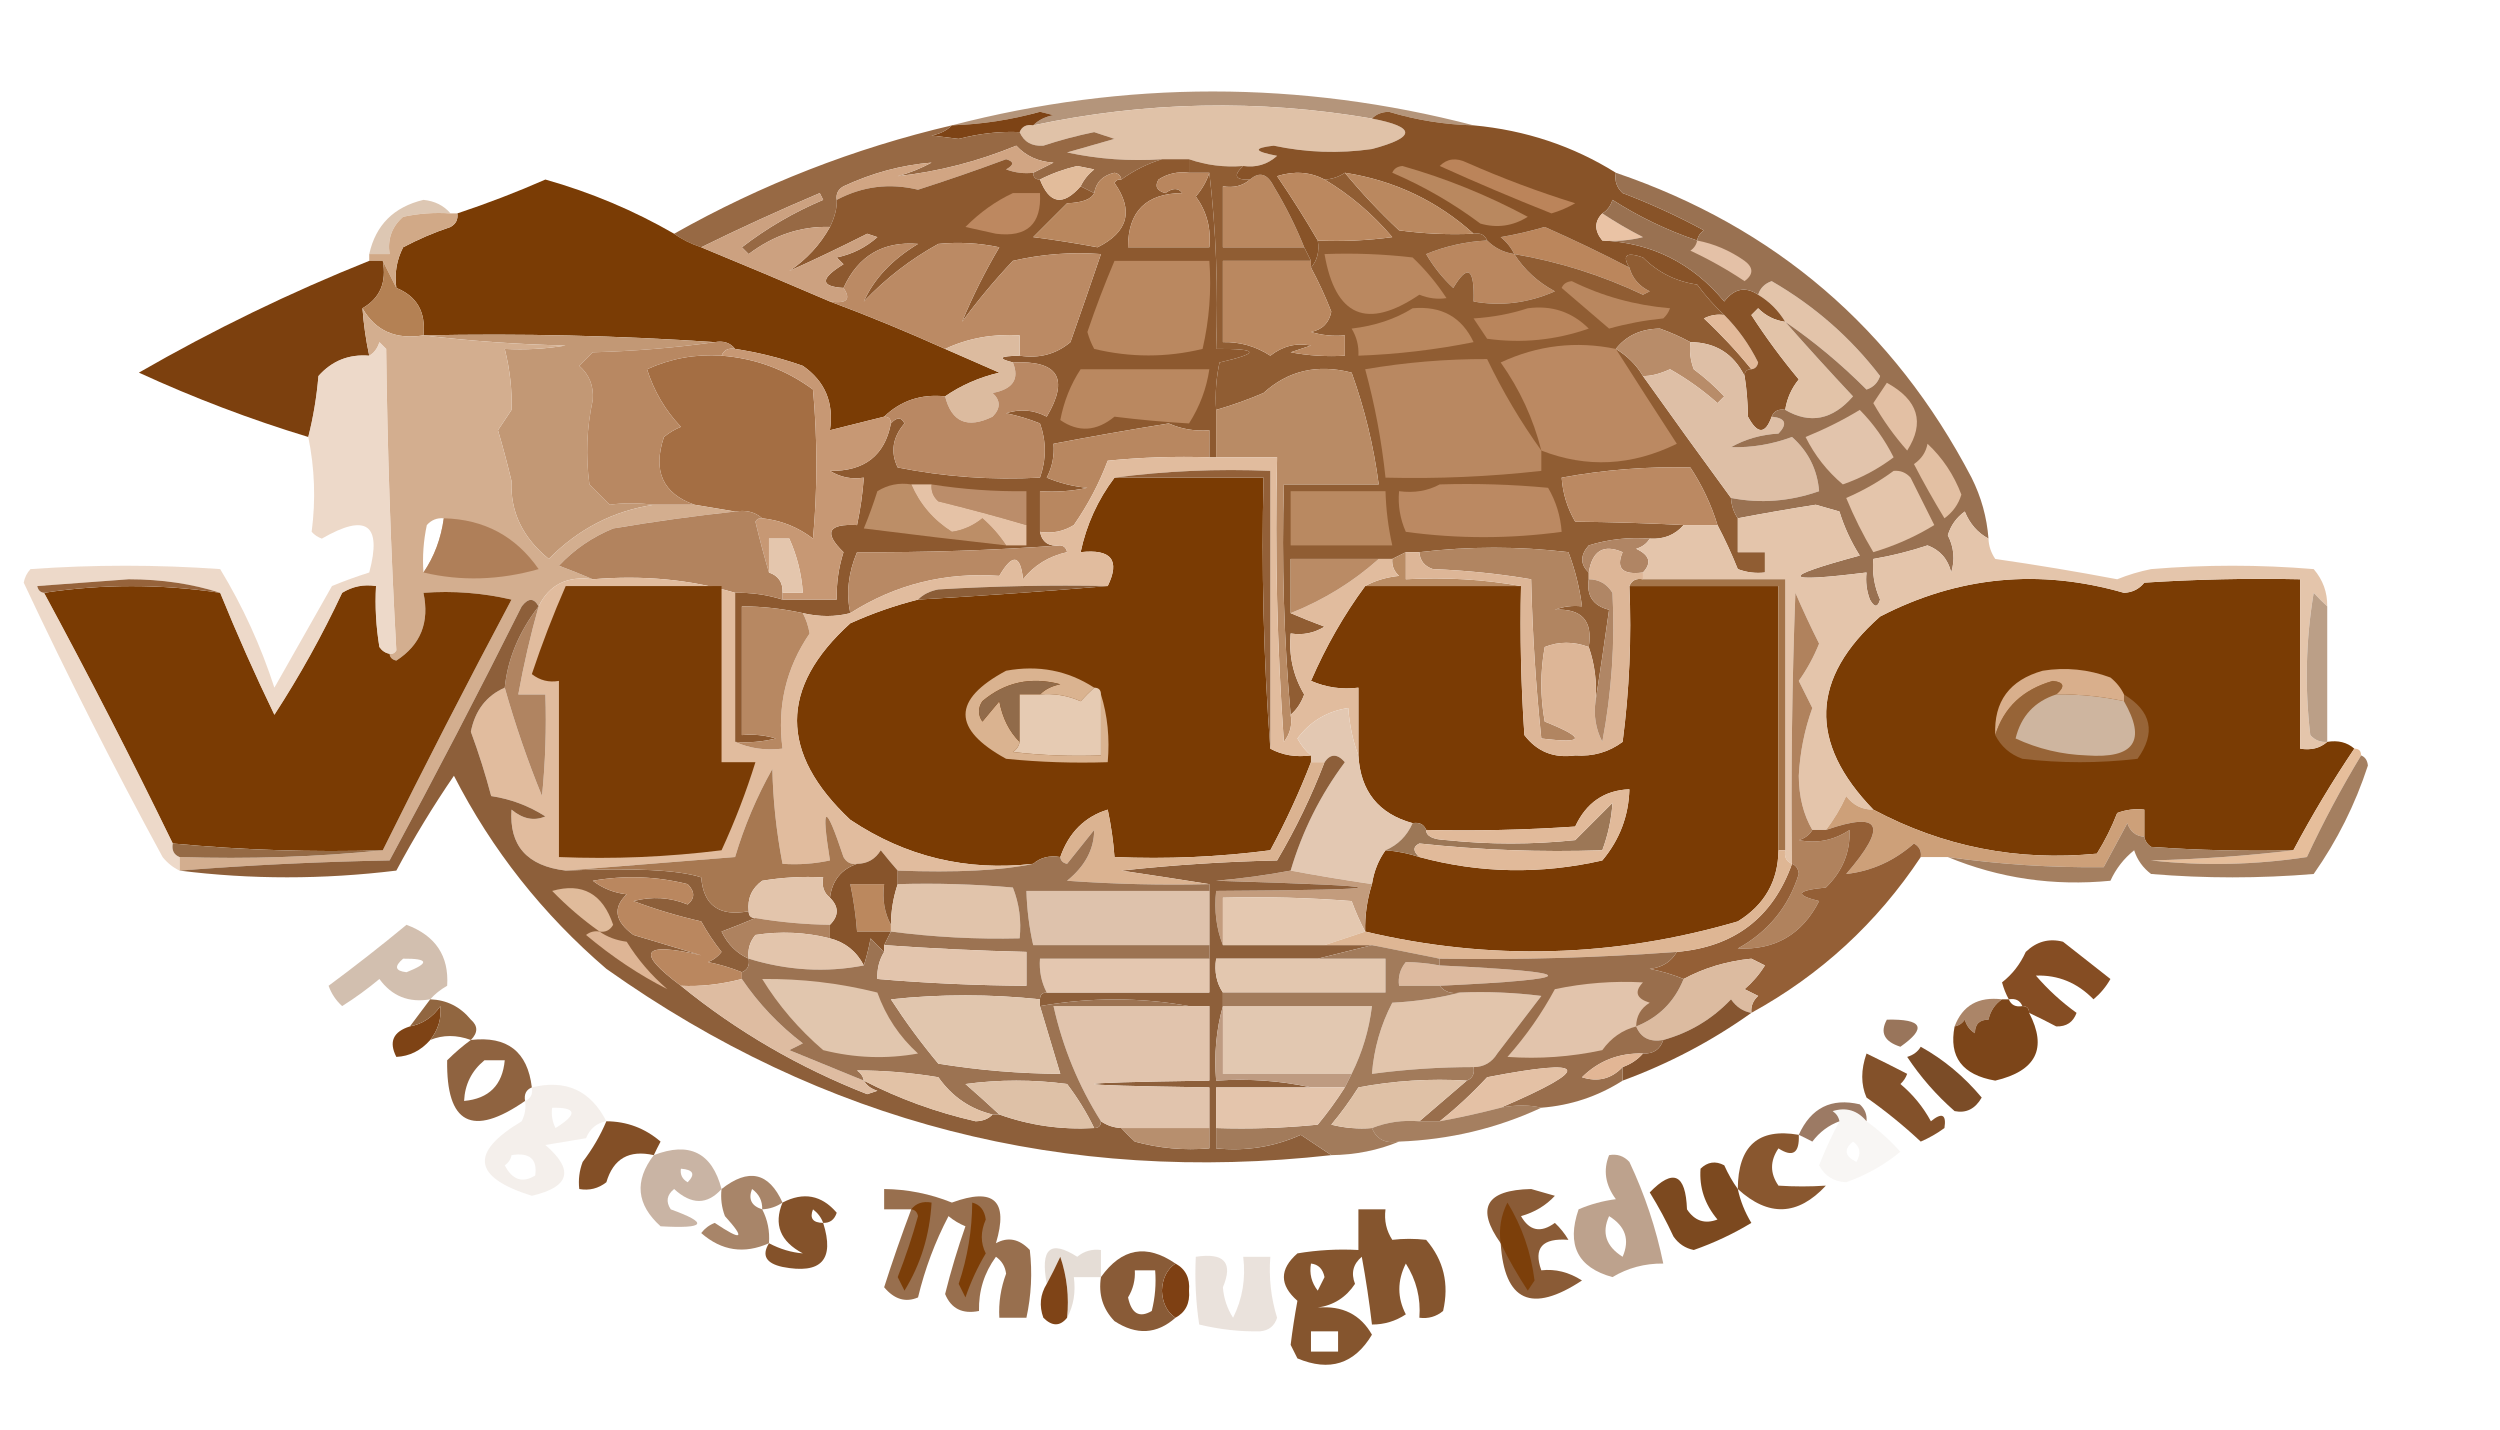 <svg xmlns="http://www.w3.org/2000/svg" xmlns:xlink="http://www.w3.org/1999/xlink" width="369px" height="211px" style="shape-rendering:geometricPrecision; text-rendering:geometricPrecision; image-rendering:optimizeQuality; fill-rule:evenodd; clip-rule:evenodd"><g><path style="opacity:0.718" fill="#976b48" d="M 217.5,18.5 C 213.251,18.397 209.084,17.73 205,16.5C 203.93,16.528 203.097,16.861 202.5,17.5C 185.766,14.626 169.1,14.959 152.5,18.5C 153.263,17.732 154.263,17.232 155.5,17C 154.833,16.833 154.167,16.667 153.5,16.5C 149.239,17.686 144.906,18.352 140.5,18.5C 166.173,11.834 191.84,11.834 217.5,18.5 Z"></path></g><g><path style="opacity:1" fill="#e0c2a8" d="M 202.5,17.5 C 209.042,18.753 209.042,20.253 202.5,22C 197.638,22.692 192.805,22.526 188,21.5C 184.896,21.851 185.063,22.351 188.5,23C 187.095,24.269 185.429,24.769 183.5,24.5C 180.721,24.721 178.054,24.388 175.5,23.5C 174.167,23.5 172.833,23.5 171.5,23.5C 166.786,23.827 162.12,23.493 157.5,22.5C 159.833,21.833 162.167,21.167 164.5,20.5C 163.5,20.167 162.5,19.833 161.5,19.5C 158.96,20.02 156.46,20.687 154,21.5C 152.301,21.613 151.134,20.947 150.5,19.5C 150.842,18.662 151.508,18.328 152.5,18.5C 169.1,14.959 185.766,14.626 202.5,17.5 Z"></path></g><g><path style="opacity:1" fill="#7d4315" d="M 152.5,18.5 C 151.508,18.328 150.842,18.662 150.5,19.5C 147.634,19.362 144.634,19.695 141.5,20.5C 140.167,20.333 138.833,20.167 137.5,20C 138.737,19.768 139.737,19.268 140.5,18.5C 144.906,18.352 149.239,17.686 153.5,16.5C 154.167,16.667 154.833,16.833 155.5,17C 154.263,17.232 153.263,17.732 152.5,18.5 Z"></path></g><g><path style="opacity:1" fill="#976944" d="M 140.5,18.5 C 139.737,19.268 138.737,19.768 137.5,20C 138.833,20.167 140.167,20.333 141.5,20.5C 144.634,19.695 147.634,19.362 150.5,19.5C 151.134,20.947 152.301,21.613 154,21.5C 156.46,20.687 158.96,20.02 161.5,19.5C 162.5,19.833 163.5,20.167 164.5,20.5C 162.167,21.167 159.833,21.833 157.5,22.5C 162.12,23.493 166.786,23.827 171.5,23.5C 169.361,24.158 167.361,25.158 165.5,26.5C 165.44,25.957 165.107,25.624 164.5,25.5C 162.787,25.879 161.787,26.879 161.5,28.5C 160.833,28.167 160.167,27.833 159.5,27.5C 159.953,26.542 160.619,25.708 161.5,25C 160.667,24.833 159.833,24.667 159,24.5C 157.061,24.954 155.228,25.621 153.5,26.5C 152.833,26.5 152.5,26.167 152.5,25.5C 153.473,25.013 154.473,24.513 155.5,24C 153.273,23.879 151.44,23.046 150,21.5C 144.33,23.838 138.496,25.338 132.5,26C 134.246,25.529 135.913,24.862 137.5,24C 133.085,24.356 128.751,25.523 124.5,27.5C 123.702,27.957 123.369,28.624 123.5,29.5C 123.563,30.66 123.23,31.994 122.5,33.5C 118.227,33.368 114.227,34.701 110.5,37.5C 110.167,37.167 109.833,36.833 109.5,36.5C 113.181,33.658 117.181,31.325 121.5,29.5C 121.333,29.167 121.167,28.833 121,28.5C 115.01,31.033 109.177,33.7 103.5,36.5C 102.005,36.011 100.671,35.345 99.5,34.5C 112.392,27.222 126.059,21.889 140.5,18.5 Z"></path></g><g><path style="opacity:1" fill="#d1a583" d="M 152.5,25.5 C 151.127,25.657 149.793,25.49 148.5,25C 149.696,24.346 149.696,23.846 148.5,23.5C 144.204,25.099 139.871,26.599 135.5,28C 131.302,26.986 127.302,27.486 123.5,29.5C 123.369,28.624 123.702,27.957 124.5,27.5C 128.751,25.523 133.085,24.356 137.5,24C 135.913,24.862 134.246,25.529 132.5,26C 138.496,25.338 144.33,23.838 150,21.5C 151.44,23.046 153.273,23.879 155.5,24C 154.473,24.513 153.473,25.013 152.5,25.5 Z"></path></g><g><path style="opacity:1" fill="#8d592f" d="M 152.5,25.5 C 152.5,26.167 152.833,26.5 153.5,26.5C 154.907,30.116 156.907,30.449 159.5,27.5C 160.167,27.833 160.833,28.167 161.5,28.5C 161.07,29.421 159.736,29.921 157.5,30C 155.833,31.667 154.167,33.333 152.5,35C 155.682,35.407 158.849,35.907 162,36.5C 166.523,34.241 167.356,31.074 164.5,27C 164.728,26.601 165.062,26.435 165.5,26.5C 167.361,25.158 169.361,24.158 171.5,23.5C 172.833,23.5 174.167,23.5 175.5,23.5C 175.5,24.167 175.5,24.833 175.5,25.5C 173.856,25.287 172.356,25.62 171,26.5C 170.409,27.483 170.743,28.15 172,28.5C 173.101,27.709 173.934,27.709 174.5,28.5C 169.153,28.546 166.487,31.213 166.5,36.5C 170.5,36.5 174.5,36.5 178.5,36.5C 178.778,33.71 178.111,31.21 176.5,29C 177.429,27.923 178.096,26.756 178.5,25.5C 179.493,33.984 179.826,42.651 179.5,51.5C 185.853,51.453 186.02,52.119 180,53.5C 179.503,55.81 179.337,58.143 179.5,60.5C 179.5,62.833 179.5,65.167 179.5,67.5C 179.167,67.5 178.833,67.5 178.5,67.5C 178.5,66.167 178.5,64.833 178.5,63.5C 176.409,63.682 174.409,63.348 172.5,62.5C 166.791,63.42 161.125,64.421 155.5,65.5C 155.643,67.262 155.309,68.929 154.5,70.5C 156.423,71.308 158.423,71.808 160.5,72C 158.19,72.497 155.857,72.663 153.5,72.5C 153.5,74.5 153.5,76.5 153.5,78.5C 153.821,80.048 154.821,80.715 156.5,80.5C 146.631,81.23 136.631,81.563 126.5,81.5C 125.211,84.545 124.878,87.545 125.5,90.5C 123.302,91.067 120.969,91.067 118.5,90.5C 115.545,89.841 112.545,89.508 109.5,89.5C 109.5,95.833 109.5,102.167 109.5,108.5C 111.199,108.34 112.866,108.506 114.5,109C 112.527,109.495 110.527,109.662 108.5,109.5C 108.5,102.167 108.5,94.833 108.5,87.5C 110.903,87.448 113.236,87.781 115.5,88.5C 118.167,88.5 120.833,88.5 123.5,88.5C 123.443,86.115 123.777,83.782 124.5,81.5C 121.538,78.612 122.205,77.279 126.5,77.5C 126.993,75.194 127.326,72.861 127.5,70.5C 125.712,70.785 124.045,70.452 122.5,69.5C 127.586,69.573 130.586,67.239 131.5,62.5C 132.363,61.537 133.03,61.537 133.5,62.5C 131.739,64.564 131.405,66.731 132.5,69C 139.411,70.384 146.411,70.884 153.5,70.5C 154.449,67.793 154.449,65.126 153.5,62.5C 151.885,61.846 150.218,61.346 148.5,61C 150.568,60.313 152.568,60.48 154.5,61.5C 157.85,55.836 156.183,53.169 149.5,53.5C 147.15,52.89 147.483,52.556 150.5,52.5C 153.365,52.945 155.865,52.279 158,50.5C 159.551,46.09 161.051,41.757 162.5,37.5C 158.116,37.174 153.783,37.508 149.5,38.5C 146.812,41.354 144.312,44.354 142,47.5C 143.541,43.762 145.374,40.096 147.5,36.5C 144.507,35.865 141.507,35.699 138.5,36C 134.405,38.26 130.738,41.093 127.5,44.5C 128.982,41.162 131.648,38.328 135.5,36C 130.337,35.583 126.67,37.75 124.5,42.5C 121.03,42.289 121.03,41.123 124.5,39C 124.167,38.667 123.833,38.333 123.5,38C 125.779,37.527 127.779,36.527 129.5,35C 129,34.833 128.5,34.667 128,34.5C 124.085,36.48 120.251,38.313 116.5,40C 119.046,38.289 121.046,36.123 122.5,33.5C 123.23,31.994 123.563,30.66 123.5,29.5C 127.302,27.486 131.302,26.986 135.5,28C 139.871,26.599 144.204,25.099 148.5,23.5C 149.696,23.846 149.696,24.346 148.5,25C 149.793,25.49 151.127,25.657 152.5,25.5 Z"></path></g><g><path style="opacity:1" fill="#e2bc9b" d="M 159.5,27.5 C 156.907,30.449 154.907,30.116 153.5,26.5C 155.228,25.621 157.061,24.954 159,24.5C 159.833,24.667 160.667,24.833 161.5,25C 160.619,25.708 159.953,26.542 159.5,27.5 Z"></path></g><g><path style="opacity:1" fill="#7a3c05" d="M 99.5,34.5 C 100.671,35.345 102.005,36.011 103.5,36.5C 109.792,39.09 116.126,41.756 122.5,44.5C 128.165,46.617 133.832,48.95 139.5,51.5C 142.178,52.668 144.845,53.834 147.5,55C 144.524,55.705 141.858,56.871 139.5,58.5C 135.956,58.132 132.956,59.132 130.5,61.5C 127.833,62.167 125.167,62.833 122.5,63.5C 123.109,59.437 121.775,56.27 118.5,54C 115.232,52.85 111.899,52.016 108.5,51.5C 107.791,50.596 106.791,50.263 105.5,50.5C 91.215,49.534 76.882,49.2 62.5,49.5C 62.873,46.068 61.54,43.734 58.5,42.5C 58.201,40.396 58.534,38.396 59.5,36.5C 61.751,35.305 64.085,34.305 66.5,33.5C 67.297,33.043 67.631,32.376 67.5,31.5C 71.944,30.02 76.278,28.354 80.5,26.5C 87.237,28.406 93.57,31.073 99.5,34.5 Z"></path></g><g><path style="opacity:1" fill="#b9875e" d="M 165.5,26.5 C 165.062,26.435 164.728,26.601 164.5,27C 167.356,31.074 166.523,34.241 162,36.5C 158.849,35.907 155.682,35.407 152.5,35C 154.167,33.333 155.833,31.667 157.5,30C 159.736,29.921 161.07,29.421 161.5,28.5C 161.787,26.879 162.787,25.879 164.5,25.5C 165.107,25.624 165.44,25.957 165.5,26.5 Z"></path></g><g><path style="opacity:1" fill="#bd8860" d="M 149.5,28.5 C 150.833,28.5 152.167,28.5 153.5,28.5C 153.762,33.07 151.596,35.07 147,34.5C 145.5,34.167 144,33.833 142.5,33.5C 144.618,31.358 146.952,29.692 149.5,28.5 Z"></path></g><g><path style="opacity:1" fill="#b9865e" d="M 175.5,25.5 C 176.5,25.5 177.5,25.5 178.5,25.5C 178.096,26.756 177.429,27.923 176.5,29C 178.111,31.21 178.778,33.71 178.5,36.5C 174.5,36.5 170.5,36.5 166.5,36.5C 166.487,31.213 169.153,28.546 174.5,28.5C 173.934,27.709 173.101,27.709 172,28.5C 170.743,28.15 170.409,27.483 171,26.5C 172.356,25.62 173.856,25.287 175.5,25.5 Z"></path></g><g><path style="opacity:1" fill="#ddc7b3" d="M 66.5,31.5 C 64.143,31.337 61.81,31.503 59.5,32C 57.845,33.444 57.178,35.278 57.5,37.5C 56.5,37.5 55.5,37.5 54.5,37.5C 55.449,33.217 58.116,30.551 62.5,29.5C 64.171,29.668 65.504,30.335 66.5,31.5 Z"></path></g><g><path style="opacity:1" fill="#d1a987" d="M 66.5,31.5 C 66.833,31.5 67.167,31.5 67.5,31.5C 67.631,32.376 67.297,33.043 66.5,33.5C 64.085,34.305 61.751,35.305 59.5,36.5C 58.534,38.396 58.201,40.396 58.5,42.5C 57.833,41.167 57.167,39.833 56.5,38.5C 55.833,38.5 55.167,38.5 54.5,38.5C 54.5,38.167 54.5,37.833 54.5,37.5C 55.5,37.5 56.5,37.5 57.5,37.5C 57.178,35.278 57.845,33.444 59.5,32C 61.81,31.503 64.143,31.337 66.5,31.5 Z"></path></g><g><path style="opacity:1" fill="#cca180" d="M 122.5,33.5 C 121.046,36.123 119.046,38.289 116.5,40C 120.251,38.313 124.085,36.48 128,34.5C 128.5,34.667 129,34.833 129.5,35C 127.779,36.527 125.779,37.527 123.5,38C 123.833,38.333 124.167,38.667 124.5,39C 121.03,41.123 121.03,42.289 124.5,42.5C 125.66,44.203 124.993,44.869 122.5,44.5C 116.126,41.756 109.792,39.09 103.5,36.5C 109.177,33.7 115.01,31.033 121,28.5C 121.167,28.833 121.333,29.167 121.5,29.5C 117.181,31.325 113.181,33.658 109.5,36.5C 109.833,36.833 110.167,37.167 110.5,37.5C 114.227,34.701 118.227,33.368 122.5,33.5 Z"></path></g><g><path style="opacity:1" fill="#bb865c" d="M 240.5,39.5 C 240.937,41.074 241.937,42.241 243.5,43C 243.167,43.167 242.833,43.333 242.5,43.5C 236.41,40.62 230.077,38.62 223.5,37.5C 223.047,36.542 222.381,35.708 221.5,35C 223.698,34.627 225.865,34.127 228,33.5C 232.28,35.391 236.447,37.391 240.5,39.5 Z"></path></g><g><path style="opacity:1" fill="#bb8a64" d="M 150.5,52.5 C 150.5,51.5 150.5,50.5 150.5,49.5C 146.542,49.251 142.876,49.918 139.5,51.5C 133.832,48.95 128.165,46.617 122.5,44.5C 124.993,44.869 125.66,44.203 124.5,42.5C 126.67,37.75 130.337,35.583 135.5,36C 131.648,38.328 128.982,41.162 127.5,44.5C 130.738,41.093 134.405,38.26 138.5,36C 141.507,35.699 144.507,35.865 147.5,36.5C 145.374,40.096 143.541,43.762 142,47.5C 144.312,44.354 146.812,41.354 149.5,38.5C 153.783,37.508 158.116,37.174 162.5,37.5C 161.051,41.757 159.551,46.09 158,50.5C 155.865,52.279 153.365,52.945 150.5,52.5 Z"></path></g><g><path style="opacity:1" fill="#ba875f" d="M 219.5,35.5 C 220.605,36.6 221.938,37.267 223.5,37.5C 225.004,39.836 227.004,41.669 229.5,43C 225.529,44.737 221.529,45.237 217.5,44.5C 217.646,39.563 216.646,38.897 214.5,42.5C 212.937,41.055 211.604,39.389 210.5,37.5C 213.391,36.322 216.391,35.655 219.5,35.5 Z"></path></g><g><path style="opacity:1" fill="#7c400e" d="M 54.5,38.5 C 55.167,38.5 55.833,38.5 56.5,38.5C 57.091,41.675 56.091,44.009 53.5,45.5C 53.674,47.861 54.007,50.194 54.5,52.5C 51.495,52.253 48.995,53.253 47,55.5C 46.741,58.587 46.241,61.587 45.5,64.5C 36.988,61.915 28.654,58.748 20.5,55C 31.488,48.672 42.822,43.172 54.5,38.5 Z"></path></g><g><path style="opacity:1" fill="#905d33" d="M 175.5,23.5 C 178.054,24.388 180.721,24.721 183.5,24.5C 181.969,25.924 182.302,26.591 184.5,26.5C 183.432,27.434 182.099,27.768 180.5,27.5C 180.5,30.5 180.5,33.5 180.5,36.5C 184.5,36.5 188.5,36.5 192.5,36.5C 192.833,37.167 193.167,37.833 193.5,38.5C 189.167,38.5 184.833,38.5 180.5,38.5C 180.5,42.5 180.5,46.5 180.5,50.5C 183.021,50.44 185.354,51.106 187.5,52.5C 189.336,51.067 191.336,50.567 193.5,51C 192.5,51.333 191.5,51.667 190.5,52C 193.146,52.497 195.813,52.664 198.5,52.5C 198.5,51.5 198.5,50.5 198.5,49.5C 196.801,49.66 195.134,49.493 193.5,49C 195.18,48.653 196.18,47.653 196.5,46C 195.623,43.747 194.623,41.581 193.5,39.5C 194.434,38.432 194.768,37.099 194.5,35.5C 198.182,35.665 201.848,35.499 205.5,35C 202.562,31.551 199.229,28.718 195.5,26.5C 196.609,26.443 197.609,26.11 198.5,25.5C 200.912,28.417 203.579,31.251 206.5,34C 210.152,34.499 213.818,34.665 217.5,34.5C 218.492,34.328 219.158,34.662 219.5,35.5C 216.391,35.655 213.391,36.322 210.5,37.5C 211.604,39.389 212.937,41.055 214.5,42.5C 216.646,38.897 217.646,39.563 217.5,44.5C 221.529,45.237 225.529,44.737 229.5,43C 227.004,41.669 225.004,39.836 223.5,37.5C 230.077,38.62 236.41,40.62 242.5,43.5C 242.833,43.333 243.167,43.167 243.5,43C 241.937,42.241 240.937,41.074 240.5,39.5C 239.386,37.647 240.052,37.147 242.5,38C 244.723,40.223 247.389,41.556 250.5,42C 251.733,43.667 253.067,45.167 254.5,46.5C 253.448,46.35 252.448,46.517 251.5,47C 254.039,49.37 256.372,51.87 258.5,54.5C 257.833,54.5 257.5,54.833 257.5,55.5C 255.867,52.203 253.2,50.536 249.5,50.5C 248.107,49.74 246.607,49.074 245,48.5C 242.199,48.544 240.032,49.544 238.5,51.5C 240.194,52.527 241.527,53.861 242.5,55.5C 246.886,61.663 251.219,67.663 255.5,73.5C 255.557,74.609 255.89,75.609 256.5,76.5C 256.5,78.167 256.5,79.833 256.5,81.5C 257.833,81.5 259.167,81.5 260.5,81.5C 260.5,82.5 260.5,83.5 260.5,84.5C 259.127,84.657 257.793,84.49 256.5,84C 255.578,81.706 254.578,79.539 253.5,77.5C 252.582,74.496 251.249,71.663 249.5,69C 243.131,68.838 236.798,69.338 230.5,70.5C 230.665,72.827 231.331,74.993 232.5,77C 238.019,77.058 243.352,77.224 248.5,77.5C 247.221,78.968 245.554,79.635 243.5,79.5C 240.421,79.26 237.421,79.593 234.5,80.5C 233.218,81.958 233.218,83.292 234.5,84.5C 234.5,84.833 234.5,85.167 234.5,85.5C 234.137,87.912 235.137,89.412 237.5,90C 236.858,94.601 236.191,99.101 235.5,103.5C 235.721,100.721 235.388,98.055 234.5,95.5C 235.126,91.625 233.459,89.791 229.5,90C 230.793,89.51 232.127,89.343 233.5,89.5C 233.149,86.762 232.482,84.096 231.5,81.5C 224.185,80.625 216.852,80.625 209.5,81.5C 208.833,81.5 208.167,81.5 207.5,81.5C 206.833,81.833 206.167,82.167 205.5,82.5C 204.833,82.5 204.167,82.5 203.5,82.5C 199.167,82.5 194.833,82.5 190.5,82.5C 190.5,85.167 190.5,87.833 190.5,90.5C 192.042,91.163 193.709,91.83 195.5,92.5C 193.955,93.452 192.288,93.785 190.5,93.5C 190.208,96.765 190.875,99.765 192.5,102.5C 192.058,103.739 191.391,104.739 190.5,105.5C 189.505,94.346 189.172,83.012 189.5,71.5C 194.167,71.5 198.833,71.5 203.5,71.5C 202.75,65.817 201.417,60.317 199.5,55C 194.469,53.695 190.135,54.695 186.5,58C 184.192,58.991 181.859,59.824 179.5,60.5C 179.337,58.143 179.503,55.81 180,53.5C 186.02,52.119 185.853,51.453 179.5,51.5C 179.826,42.651 179.493,33.984 178.5,25.5C 177.5,25.5 176.5,25.5 175.5,25.5C 175.5,24.833 175.5,24.167 175.5,23.5 Z"></path></g><g><path style="opacity:1" fill="#b9875f" d="M 230.5,42.5 C 230.735,41.903 231.235,41.57 232,41.5C 236.527,43.734 241.36,45.067 246.5,45.5C 246.291,46.086 245.957,46.586 245.5,47C 242.776,47.27 240.109,47.77 237.5,48.5C 235.147,46.477 232.814,44.477 230.5,42.5 Z"></path></g><g><path style="opacity:1" fill="#ba8860" d="M 193.5,38.5 C 193.5,38.833 193.5,39.167 193.5,39.5C 194.623,41.581 195.623,43.747 196.5,46C 196.18,47.653 195.18,48.653 193.5,49C 195.134,49.493 196.801,49.66 198.5,49.5C 198.5,50.5 198.5,51.5 198.5,52.5C 195.813,52.664 193.146,52.497 190.5,52C 191.5,51.667 192.5,51.333 193.5,51C 191.336,50.567 189.336,51.067 187.5,52.5C 185.354,51.106 183.021,50.44 180.5,50.5C 180.5,46.5 180.5,42.5 180.5,38.5C 184.833,38.5 189.167,38.5 193.5,38.5 Z"></path></g><g><path style="opacity:1" fill="#ba8860" d="M 195.5,37.5 C 199.846,37.334 204.179,37.501 208.5,38C 210.405,39.815 212.072,41.815 213.5,44C 212.197,44.21 210.864,44.043 209.5,43.5C 201.755,48.729 197.088,46.729 195.5,37.5 Z"></path></g><g><path style="opacity:1" fill="#ba8860" d="M 192.5,36.5 C 188.5,36.5 184.5,36.5 180.5,36.5C 180.5,33.5 180.5,30.5 180.5,27.5C 182.099,27.768 183.432,27.434 184.5,26.5C 185.88,25.294 187.047,25.627 188,27.5C 189.761,30.411 191.261,33.411 192.5,36.5 Z"></path></g><g><path style="opacity:1" fill="#ba885f" d="M 208.5,45.5 C 212.758,45.124 215.758,46.791 217.5,50.5C 211.885,51.628 206.218,52.295 200.5,52.5C 200.579,51.069 200.246,49.736 199.5,48.5C 202.939,48.093 205.939,47.093 208.5,45.5 Z"></path></g><g><path style="opacity:1" fill="#b9855c" d="M 225.5,45.5 C 229.034,45.032 232.034,46.032 234.5,48.5C 229.616,50.209 224.616,50.709 219.5,50C 218.833,49 218.167,48 217.5,47C 220.365,46.817 223.031,46.317 225.5,45.5 Z"></path></g><g><path style="opacity:1" fill="#b48154" d="M 56.5,38.5 C 57.167,39.833 57.833,41.167 58.5,42.5C 61.54,43.734 62.873,46.068 62.5,49.5C 58.409,50.164 55.409,48.83 53.5,45.5C 56.091,44.009 57.091,41.675 56.5,38.5 Z"></path></g><g><path style="opacity:1" fill="#e3ba9a" d="M 254.5,46.5 C 256.53,48.537 258.196,50.87 259.5,53.5C 259.376,54.107 259.043,54.44 258.5,54.5C 256.372,51.87 254.039,49.37 251.5,47C 252.448,46.517 253.448,46.35 254.5,46.5 Z"></path></g><g><path style="opacity:1" fill="#e3c4aa" d="M 263.5,47.5 C 262.5,45.833 261.167,44.5 259.5,43.5C 259.811,42.522 260.478,41.855 261.5,41.5C 267.798,45.136 273.132,49.803 277.5,55.5C 277.167,56.5 276.5,57.167 275.5,57.5C 271.753,53.744 267.753,50.41 263.5,47.5 Z"></path></g><g><path style="opacity:1" fill="#ba8860" d="M 164.5,38.5 C 169.167,38.5 173.833,38.5 178.5,38.5C 178.826,42.884 178.492,47.217 177.5,51.5C 172.189,52.786 166.856,52.786 161.5,51.5C 161.069,50.706 160.735,49.873 160.5,49C 161.711,45.419 163.044,41.919 164.5,38.5 Z"></path></g><g><path style="opacity:1" fill="#885328" d="M 202.5,17.5 C 203.097,16.861 203.93,16.528 205,16.5C 209.084,17.73 213.251,18.397 217.5,18.5C 225.185,19.22 232.185,21.553 238.5,25.5C 238.281,26.675 238.614,27.675 239.5,28.5C 243.619,30.059 247.619,31.893 251.5,34C 250.944,34.383 250.611,34.883 250.5,35.5C 246.103,34.015 241.936,32.015 238,29.5C 237.722,30.416 237.222,31.082 236.5,31.5C 235.314,32.705 235.314,34.039 236.5,35.5C 243.776,35.822 249.776,38.822 254.5,44.5C 255.965,42.576 257.632,42.243 259.5,43.5C 261.167,44.5 262.5,45.833 263.5,47.5C 261.956,47.297 260.622,46.63 259.5,45.5C 259.167,45.833 258.833,46.167 258.5,46.5C 260.64,49.807 262.974,52.974 265.5,56C 264.418,57.33 263.751,58.83 263.5,60.5C 262.508,60.328 261.842,60.662 261.5,61.5C 260.559,64.125 259.393,64.125 258,61.5C 257.96,59.276 257.794,57.276 257.5,55.5C 257.5,54.833 257.833,54.5 258.5,54.5C 259.043,54.44 259.376,54.107 259.5,53.5C 258.196,50.87 256.53,48.537 254.5,46.5C 253.067,45.167 251.733,43.667 250.5,42C 247.389,41.556 244.723,40.223 242.5,38C 240.052,37.147 239.386,37.647 240.5,39.5C 236.447,37.391 232.28,35.391 228,33.5C 225.865,34.127 223.698,34.627 221.5,35C 222.381,35.708 223.047,36.542 223.5,37.5C 221.938,37.267 220.605,36.6 219.5,35.5C 219.158,34.662 218.492,34.328 217.5,34.5C 212.101,29.635 205.767,26.635 198.5,25.5C 197.609,26.11 196.609,26.443 195.5,26.5C 193.372,25.371 191.039,25.204 188.5,26C 190.65,29.147 192.65,32.313 194.5,35.5C 194.768,37.099 194.434,38.432 193.5,39.5C 193.5,39.167 193.5,38.833 193.5,38.5C 193.167,37.833 192.833,37.167 192.5,36.5C 191.261,33.411 189.761,30.411 188,27.5C 187.047,25.627 185.88,25.294 184.5,26.5C 182.302,26.591 181.969,25.924 183.5,24.5C 185.429,24.769 187.095,24.269 188.5,23C 185.063,22.351 184.896,21.851 188,21.5C 192.805,22.526 197.638,22.692 202.5,22C 209.042,20.253 209.042,18.753 202.5,17.5 Z"></path></g><g><path style="opacity:1" fill="#eac3a5" d="M 236.5,31.5 C 238.382,32.751 240.382,33.918 242.5,35C 240.527,35.495 238.527,35.662 236.5,35.5C 235.314,34.039 235.314,32.705 236.5,31.5 Z"></path></g><g><path style="opacity:1" fill="#bb885f" d="M 195.5,26.5 C 199.229,28.718 202.562,31.551 205.5,35C 201.848,35.499 198.182,35.665 194.5,35.5C 192.65,32.313 190.65,29.147 188.5,26C 191.039,25.204 193.372,25.371 195.5,26.5 Z"></path></g><g><path style="opacity:1" fill="#ba885f" d="M 198.5,25.5 C 205.767,26.635 212.101,29.635 217.5,34.5C 213.818,34.665 210.152,34.499 206.5,34C 203.579,31.251 200.912,28.417 198.5,25.5 Z"></path></g><g><path style="opacity:1" fill="#b9885f" d="M 205.5,25.5 C 205.735,24.903 206.235,24.57 207,24.5C 213.392,26.313 219.559,28.813 225.5,32C 223.305,33.373 220.971,33.706 218.5,33C 214.434,29.969 210.1,27.469 205.5,25.5 Z"></path></g><g><path style="opacity:1" fill="#bb845a" d="M 212.5,24.5 C 213.601,23.402 214.934,23.235 216.5,24C 221.72,26.305 227.053,28.305 232.5,30C 231.391,30.638 230.225,31.138 229,31.5C 223.386,29.272 217.886,26.939 212.5,24.5 Z"></path></g><g><path style="opacity:1" fill="#c29875" d="M 62.5,49.5 C 76.882,49.2 91.215,49.534 105.5,50.5C 99.681,51.328 93.681,51.828 87.5,52C 86.833,52.667 86.167,53.333 85.5,54C 86.98,55.299 87.646,56.966 87.5,59C 86.594,63.147 86.427,67.314 87,71.5C 88,72.5 89,73.5 90,74.5C 91.956,74.216 94.123,74.216 96.5,74.5C 90.528,75.404 85.361,78.07 81,82.5C 77.134,79.35 75.3,75.516 75.5,71C 74.896,68.476 74.229,65.976 73.5,63.5C 74.167,62.5 74.833,61.5 75.5,60.5C 75.606,57.6 75.273,54.6 74.5,51.5C 77.518,51.665 80.518,51.498 83.5,51C 76.321,50.828 69.321,50.328 62.5,49.5 Z"></path></g><g><path style="opacity:1" fill="#ba8860" d="M 159.5,54.5 C 165.833,54.5 172.167,54.5 178.5,54.5C 178.083,57.343 177.083,60.01 175.5,62.5C 171.842,62.292 168.175,61.959 164.5,61.5C 161.844,63.681 159.177,63.848 156.5,62C 157.027,59.24 158.027,56.74 159.5,54.5 Z"></path></g><g><path style="opacity:1" fill="#b98b65" d="M 190.5,105.5 C 190.762,106.978 190.429,108.311 189.5,109.5C 188.501,95.516 188.167,81.516 188.5,67.5C 185.5,67.5 182.5,67.5 179.5,67.5C 179.5,65.167 179.5,62.833 179.5,60.5C 181.859,59.824 184.192,58.991 186.5,58C 190.135,54.695 194.469,53.695 199.5,55C 201.417,60.317 202.75,65.817 203.5,71.5C 198.833,71.5 194.167,71.5 189.5,71.5C 189.172,83.012 189.505,94.346 190.5,105.5 Z"></path></g><g><path style="opacity:1" fill="#b88c69" d="M 249.5,50.5 C 249.343,51.873 249.51,53.207 250,54.5C 251.635,55.726 253.135,57.059 254.5,58.5C 254.167,58.833 253.833,59.167 253.5,59.5C 251.343,57.588 249.009,55.921 246.5,54.5C 244.963,55.198 243.63,55.532 242.5,55.5C 241.527,53.861 240.194,52.527 238.5,51.5C 240.032,49.544 242.199,48.544 245,48.5C 246.607,49.074 248.107,49.74 249.5,50.5 Z"></path></g><g><path style="opacity:1" fill="#b98861" d="M 227.5,66.5 C 227.5,67.5 227.5,68.5 227.5,69.5C 219.868,70.358 212.201,70.691 204.5,70.5C 203.931,65.084 202.931,59.751 201.5,54.5C 207.498,53.477 213.498,52.977 219.5,53C 221.815,57.811 224.482,62.311 227.5,66.5 Z"></path></g><g><path style="opacity:1" fill="#e2c3a8" d="M 263.5,47.5 C 266.71,51.145 270.043,54.812 273.5,58.5C 270.496,61.97 267.162,62.636 263.5,60.5C 263.751,58.83 264.418,57.33 265.5,56C 262.974,52.974 260.64,49.807 258.5,46.5C 258.833,46.167 259.167,45.833 259.5,45.5C 260.622,46.63 261.956,47.297 263.5,47.5 Z"></path></g><g><path style="opacity:1" fill="#dcbb9f" d="M 150.5,52.5 C 147.483,52.556 147.15,52.89 149.5,53.5C 150.508,55.946 149.508,57.446 146.5,58C 147.711,59.113 147.711,60.28 146.5,61.5C 142.787,63.311 140.454,62.311 139.5,58.5C 141.858,56.871 144.524,55.705 147.5,55C 144.845,53.834 142.178,52.668 139.5,51.5C 142.876,49.918 146.542,49.251 150.5,49.5C 150.5,50.5 150.5,51.5 150.5,52.5 Z"></path></g><g><path style="opacity:1" fill="#debfa6" d="M 249.5,50.5 C 253.2,50.536 255.867,52.203 257.5,55.5C 257.794,57.276 257.96,59.276 258,61.5C 259.393,64.125 260.559,64.125 261.5,61.5C 263.549,61.706 263.883,62.539 262.5,64C 259.957,64.14 257.623,64.806 255.5,66C 258.547,66.092 261.547,65.592 264.5,64.5C 266.905,66.642 268.238,69.309 268.5,72.5C 264.167,74.015 259.834,74.348 255.5,73.5C 251.219,67.663 246.886,61.663 242.5,55.5C 243.63,55.532 244.963,55.198 246.5,54.5C 249.009,55.921 251.343,57.588 253.5,59.5C 253.833,59.167 254.167,58.833 254.5,58.5C 253.135,57.059 251.635,55.726 250,54.5C 249.51,53.207 249.343,51.873 249.5,50.5 Z"></path></g><g><path style="opacity:1" fill="#a46e43" d="M 106.5,52.5 C 111.505,52.89 116.005,54.556 120,57.5C 120.667,64.833 120.667,72.167 120,79.5C 117.765,77.798 115.265,76.798 112.5,76.5C 111.432,75.566 110.099,75.232 108.5,75.5C 106.5,75.167 104.5,74.833 102.5,74.5C 97.815,72.846 96.315,69.513 98,64.5C 98.75,63.874 99.584,63.374 100.5,63C 98.191,60.57 96.525,57.737 95.5,54.5C 98.986,52.906 102.652,52.24 106.5,52.5 Z"></path></g><g><path style="opacity:1" fill="#b88862" d="M 105.5,50.5 C 106.791,50.263 107.791,50.596 108.5,51.5C 107.508,51.328 106.842,51.662 106.5,52.5C 102.652,52.24 98.986,52.906 95.5,54.5C 96.525,57.737 98.191,60.57 100.5,63C 99.584,63.374 98.75,63.874 98,64.5C 96.315,69.513 97.815,72.846 102.5,74.5C 100.5,74.5 98.5,74.5 96.5,74.5C 94.123,74.216 91.956,74.216 90,74.5C 89,73.5 88,72.5 87,71.5C 86.427,67.314 86.594,63.147 87.5,59C 87.646,56.966 86.98,55.299 85.5,54C 86.167,53.333 86.833,52.667 87.5,52C 93.681,51.828 99.681,51.328 105.5,50.5 Z"></path></g><g><path style="opacity:1" fill="#997151" d="M 238.5,25.5 C 262.001,33.502 279.501,48.502 291,70.5C 292.43,73.353 293.263,76.353 293.5,79.5C 291.907,78.652 290.74,77.319 290,75.5C 288.764,76.399 287.93,77.566 287.5,79C 288.409,80.789 288.576,82.623 288,84.5C 287.519,82.522 286.353,81.189 284.5,80.5C 281.87,81.378 279.203,82.044 276.5,82.5C 276.318,84.591 276.652,86.591 277.5,88.5C 277.154,89.696 276.654,89.696 276,88.5C 275.51,87.207 275.343,85.873 275.5,84.5C 262.815,86.074 262.482,85.24 274.5,82C 273.214,79.978 272.214,77.811 271.5,75.5C 270.333,75.167 269.167,74.833 268,74.5C 264.143,75.105 260.31,75.772 256.5,76.5C 255.89,75.609 255.557,74.609 255.5,73.5C 259.834,74.348 264.167,74.015 268.5,72.5C 268.238,69.309 266.905,66.642 264.5,64.5C 261.547,65.592 258.547,66.092 255.5,66C 257.623,64.806 259.957,64.14 262.5,64C 263.883,62.539 263.549,61.706 261.5,61.5C 261.842,60.662 262.508,60.328 263.5,60.5C 267.162,62.636 270.496,61.97 273.5,58.5C 270.043,54.812 266.71,51.145 263.5,47.5C 267.753,50.41 271.753,53.744 275.5,57.5C 276.5,57.167 277.167,56.5 277.5,55.5C 273.132,49.803 267.798,45.136 261.5,41.5C 260.478,41.855 259.811,42.522 259.5,43.5C 257.632,42.243 255.965,42.576 254.5,44.5C 249.776,38.822 243.776,35.822 236.5,35.5C 238.527,35.662 240.527,35.495 242.5,35C 240.382,33.918 238.382,32.751 236.5,31.5C 237.222,31.082 237.722,30.416 238,29.5C 241.936,32.015 246.103,34.015 250.5,35.5C 250.611,34.883 250.944,34.383 251.5,34C 247.619,31.893 243.619,30.059 239.5,28.5C 238.614,27.675 238.281,26.675 238.5,25.5 Z"></path></g><g><path style="opacity:1" fill="#e3c0a4" d="M 278.5,56.5 C 283.142,59.042 284.142,62.376 281.5,66.5C 279.588,64.343 277.921,62.009 276.5,59.5C 277.193,58.482 277.859,57.482 278.5,56.5 Z"></path></g><g><path style="opacity:1" fill="#e4c1a7" d="M 250.5,35.5 C 253.005,35.98 255.338,36.98 257.5,38.5C 258.833,39.5 258.833,40.5 257.5,41.5C 254.961,39.8 252.295,38.3 249.5,37C 250.056,36.617 250.389,36.117 250.5,35.5 Z"></path></g><g><path style="opacity:1" fill="#b98863" d="M 149.5,53.5 C 156.183,53.169 157.85,55.836 154.5,61.5C 152.568,60.48 150.568,60.313 148.5,61C 150.218,61.346 151.885,61.846 153.5,62.5C 154.449,65.126 154.449,67.793 153.5,70.5C 146.411,70.884 139.411,70.384 132.5,69C 131.405,66.731 131.739,64.564 133.5,62.5C 133.03,61.537 132.363,61.537 131.5,62.5C 131.5,61.833 131.167,61.5 130.5,61.5C 132.956,59.132 135.956,58.132 139.5,58.5C 140.454,62.311 142.787,63.311 146.5,61.5C 147.711,60.28 147.711,59.113 146.5,58C 149.508,57.446 150.508,55.946 149.5,53.5 Z"></path></g><g><path style="opacity:1" fill="#bb8962" d="M 238.5,51.5 C 241.447,56.132 244.447,60.798 247.5,65.5C 240.845,68.772 234.178,69.105 227.5,66.5C 226.322,61.809 224.322,57.476 221.5,53.5C 226.953,50.959 232.619,50.292 238.5,51.5 Z"></path></g><g><path style="opacity:1" fill="#e2c4ac" d="M 274.5,60.5 C 276.497,62.513 278.164,64.846 279.5,67.5C 277.222,69.222 274.722,70.556 272,71.5C 269.693,69.561 267.86,67.228 266.5,64.5C 269.348,63.341 272.015,62.008 274.5,60.5 Z"></path></g><g><path style="opacity:1" fill="#b88760" d="M 178.5,67.5 C 173.489,67.334 168.489,67.501 163.5,68C 162.231,71.372 160.564,74.539 158.5,77.5C 156.955,78.452 155.288,78.785 153.5,78.5C 153.5,76.5 153.5,74.5 153.5,72.5C 155.857,72.663 158.19,72.497 160.5,72C 158.423,71.808 156.423,71.308 154.5,70.5C 155.309,68.929 155.643,67.262 155.5,65.5C 161.125,64.421 166.791,63.42 172.5,62.5C 174.409,63.348 176.409,63.682 178.5,63.5C 178.5,64.833 178.5,66.167 178.5,67.5 Z"></path></g><g><path style="opacity:1" fill="#7a3b03" d="M 164.5,70.5 C 171.833,70.5 179.167,70.5 186.5,70.5C 186.171,84.01 186.504,97.344 187.5,110.5C 189.265,111.461 191.265,111.795 193.5,111.5C 193.5,111.833 193.5,112.167 193.5,112.5C 191.785,116.931 189.785,121.265 187.5,125.5C 179.862,126.497 172.196,126.831 164.5,126.5C 164.326,124.139 163.993,121.806 163.5,119.5C 160.092,120.559 157.759,122.892 156.5,126.5C 154.901,126.232 153.568,126.566 152.5,127.5C 142.662,128.624 133.662,126.457 125.5,121C 115.022,111.151 115.022,101.484 125.5,92C 128.756,90.526 132.089,89.36 135.5,88.5C 144.985,87.942 154.318,87.276 163.5,86.5C 165.361,82.672 164.027,81.005 159.5,81.5C 160.358,77.452 162.025,73.785 164.5,70.5 Z"></path></g><g><path style="opacity:1" fill="#e3c0a3" d="M 284.5,65.5 C 286.711,67.561 288.377,70.061 289.5,73C 289.07,74.434 288.236,75.601 287,76.5C 285.405,73.879 283.905,71.213 282.5,68.5C 283.612,67.735 284.279,66.735 284.5,65.5 Z"></path></g><g><path style="opacity:1" fill="#bb8d6a" d="M 137.5,71.5 C 142.13,72.23 146.797,72.563 151.5,72.5C 151.5,74.167 151.5,75.833 151.5,77.5C 147.224,76.243 142.891,75.077 138.5,74C 137.748,73.329 137.414,72.496 137.5,71.5 Z"></path></g><g><path style="opacity:1" fill="#bb8962" d="M 212.5,71.5 C 217.844,71.334 223.177,71.501 228.5,72C 229.669,74.007 230.335,76.173 230.5,78.5C 222.825,79.543 215.158,79.543 207.5,78.5C 206.652,76.591 206.318,74.591 206.5,72.5C 208.735,72.795 210.735,72.461 212.5,71.5 Z"></path></g><g><path style="opacity:1" fill="#e4c5ab" d="M 279.5,69.5 C 280.496,69.414 281.329,69.748 282,70.5C 283.167,72.833 284.333,75.167 285.5,77.5C 282.701,79.214 279.701,80.547 276.5,81.5C 274.981,78.956 273.648,76.29 272.5,73.5C 275.05,72.396 277.383,71.063 279.5,69.5 Z"></path></g><g><path style="opacity:1" fill="#d3ae8f" d="M 53.5,45.5 C 55.409,48.83 58.409,50.164 62.5,49.5C 69.321,50.328 76.321,50.828 83.5,51C 80.518,51.498 77.518,51.665 74.5,51.5C 75.273,54.6 75.606,57.6 75.5,60.5C 74.833,61.5 74.167,62.5 73.5,63.5C 74.229,65.976 74.896,68.476 75.5,71C 75.3,75.516 77.134,79.35 81,82.5C 85.361,78.07 90.528,75.404 96.5,74.5C 98.5,74.5 100.5,74.5 102.5,74.5C 104.5,74.833 106.5,75.167 108.5,75.5C 102.602,76.136 96.602,76.969 90.5,78C 87.397,79.281 84.731,81.114 82.5,83.5C 84.291,84.17 85.958,84.837 87.5,85.5C 83.731,84.96 81.064,86.293 79.5,89.5C 78.811,88.226 77.977,88.226 77,89.5C 70.682,102.142 64.182,114.642 57.5,127C 47.09,127.191 36.757,127.691 26.5,128.5C 26.5,127.833 26.5,127.167 26.5,126.5C 36.681,126.827 46.681,126.494 56.5,125.5C 62.637,113.108 68.97,100.775 75.5,88.5C 71.217,87.508 66.884,87.174 62.5,87.5C 63.423,91.849 62.09,95.183 58.5,97.5C 57.893,97.376 57.56,97.043 57.5,96.5C 57.938,96.565 58.272,96.399 58.5,96C 57.675,81.241 57.175,66.408 57,51.5C 56.667,51.167 56.333,50.833 56,50.5C 55.722,51.416 55.222,52.083 54.5,52.5C 54.007,50.194 53.674,47.861 53.5,45.5 Z M 65.5,76.5 C 65.097,79.486 64.097,82.152 62.5,84.5C 62.337,82.143 62.503,79.81 63,77.5C 63.671,76.748 64.504,76.414 65.5,76.5 Z"></path></g><g><path style="opacity:1" fill="#bb8962" d="M 253.5,77.5 C 251.833,77.5 250.167,77.5 248.5,77.5C 243.352,77.224 238.019,77.058 232.5,77C 231.331,74.993 230.665,72.827 230.5,70.5C 236.798,69.338 243.131,68.838 249.5,69C 251.249,71.663 252.582,74.496 253.5,77.5 Z"></path></g><g><path style="opacity:1" fill="#c79874" d="M 106.5,52.5 C 106.842,51.662 107.508,51.328 108.5,51.5C 111.899,52.016 115.232,52.85 118.5,54C 121.775,56.27 123.109,59.437 122.5,63.5C 125.167,62.833 127.833,62.167 130.5,61.5C 131.167,61.5 131.5,61.833 131.5,62.5C 130.586,67.239 127.586,69.573 122.5,69.5C 124.045,70.452 125.712,70.785 127.5,70.5C 127.326,72.861 126.993,75.194 126.5,77.5C 122.205,77.279 121.538,78.612 124.5,81.5C 123.777,83.782 123.443,86.115 123.5,88.5C 120.833,88.5 118.167,88.5 115.5,88.5C 115.5,88.167 115.5,87.833 115.5,87.5C 116.5,87.5 117.5,87.5 118.5,87.5C 118.307,84.692 117.64,82.025 116.5,79.5C 115.5,79.5 114.5,79.5 113.5,79.5C 113.5,81.167 113.5,82.833 113.5,84.5C 112.79,82.107 112.123,79.607 111.5,77C 111.728,76.601 112.062,76.435 112.5,76.5C 115.265,76.798 117.765,77.798 120,79.5C 120.667,72.167 120.667,64.833 120,57.5C 116.005,54.556 111.505,52.89 106.5,52.5 Z"></path></g><g><path style="opacity:1" fill="#b98961" d="M 190.5,72.5 C 195.167,72.5 199.833,72.5 204.5,72.5C 204.575,75.206 204.908,77.873 205.5,80.5C 200.5,80.5 195.5,80.5 190.5,80.5C 190.5,77.833 190.5,75.167 190.5,72.5 Z"></path></g><g><path style="opacity:1" fill="#bc8e67" d="M 134.5,71.5 C 135.764,74.433 137.764,76.766 140.5,78.5C 142.187,78.24 143.687,77.573 145,76.5C 146.376,77.705 147.542,79.038 148.5,80.5C 141.518,79.723 134.518,78.889 127.5,78C 128.24,76.215 128.907,74.382 129.5,72.5C 131.045,71.548 132.712,71.215 134.5,71.5 Z"></path></g><g><path style="opacity:1" fill="#e5c2a6" d="M 134.5,71.5 C 135.5,71.5 136.5,71.5 137.5,71.5C 137.414,72.496 137.748,73.329 138.5,74C 142.891,75.077 147.224,76.243 151.5,77.5C 151.5,78.5 151.5,79.5 151.5,80.5C 150.5,80.5 149.5,80.5 148.5,80.5C 147.542,79.038 146.376,77.705 145,76.5C 143.687,77.573 142.187,78.24 140.5,78.5C 137.764,76.766 135.764,74.433 134.5,71.5 Z"></path></g><g><path style="opacity:1" fill="#b2835e" d="M 108.5,75.5 C 110.099,75.232 111.432,75.566 112.5,76.5C 112.062,76.435 111.728,76.601 111.5,77C 112.123,79.607 112.79,82.107 113.5,84.5C 114.906,84.973 115.573,85.973 115.5,87.5C 115.5,87.833 115.5,88.167 115.5,88.5C 113.236,87.781 110.903,87.448 108.5,87.5C 101.913,85.539 94.913,84.872 87.5,85.5C 85.958,84.837 84.291,84.17 82.5,83.5C 84.731,81.114 87.397,79.281 90.5,78C 96.602,76.969 102.602,76.136 108.5,75.5 Z"></path></g><g><path style="opacity:1" fill="#b08564" d="M 243.5,79.5 C 243.082,80.222 242.416,80.722 241.5,81C 243.495,81.924 243.828,83.09 242.5,84.5C 239.477,84.895 238.477,83.895 239.5,81.5C 236.688,80.281 235.021,81.281 234.5,84.5C 233.218,83.292 233.218,81.958 234.5,80.5C 237.421,79.593 240.421,79.26 243.5,79.5 Z"></path></g><g><path style="opacity:1" fill="#b88964" d="M 156.5,80.5 C 157.043,80.56 157.376,80.893 157.5,81.5C 154.813,82.098 152.646,83.431 151,85.5C 150.61,81.834 149.443,81.668 147.5,85C 139.481,84.433 132.148,86.267 125.5,90.5C 124.878,87.545 125.211,84.545 126.5,81.5C 136.631,81.563 146.631,81.23 156.5,80.5 Z"></path></g><g><path style="opacity:1" fill="#af7f59" d="M 65.5,76.5 C 71.464,76.648 76.13,79.148 79.5,84C 73.723,85.644 68.057,85.811 62.5,84.5C 64.097,82.152 65.097,79.486 65.5,76.5 Z"></path></g><g><path style="opacity:1" fill="#b18561" d="M 234.5,95.5 C 232.248,94.667 230.081,94.667 228,95.5C 227.333,99.167 227.333,102.833 228,106.5C 234.122,108.964 233.955,109.798 227.5,109C 226.683,101.246 226.183,93.412 226,85.5C 221.251,84.695 216.418,84.195 211.5,84C 210.244,83.583 209.577,82.75 209.5,81.5C 216.852,80.625 224.185,80.625 231.5,81.5C 232.482,84.096 233.149,86.762 233.5,89.5C 232.127,89.343 230.793,89.51 229.5,90C 233.459,89.791 235.126,91.625 234.5,95.5 Z"></path></g><g><path style="opacity:1" fill="#e4c6ad" d="M 115.5,87.5 C 115.573,85.973 114.906,84.973 113.5,84.5C 113.5,82.833 113.5,81.167 113.5,79.5C 114.5,79.5 115.5,79.5 116.5,79.5C 117.64,82.025 118.307,84.692 118.5,87.5C 117.5,87.5 116.5,87.5 115.5,87.5 Z"></path></g><g><path style="opacity:1" fill="#ba8c64" d="M 207.5,81.5 C 207.5,82.833 207.5,84.167 207.5,85.5C 213.358,85.178 219.025,85.511 224.5,86.5C 216.833,86.5 209.167,86.5 201.5,86.5C 202.952,85.698 204.618,85.198 206.5,85C 205.748,84.329 205.414,83.496 205.5,82.5C 206.167,82.167 206.833,81.833 207.5,81.5 Z"></path></g><g><path style="opacity:1" fill="#7a3b03" d="M 32.5,87.5 C 34.974,93.588 37.64,99.588 40.5,105.5C 44.234,99.755 47.568,93.755 50.5,87.5C 52.045,86.548 53.712,86.215 55.5,86.5C 55.335,89.518 55.502,92.518 56,95.5C 56.383,96.056 56.883,96.389 57.5,96.5C 57.56,97.043 57.893,97.376 58.5,97.5C 62.09,95.183 63.423,91.849 62.5,87.5C 66.884,87.174 71.217,87.508 75.5,88.5C 68.97,100.775 62.637,113.108 56.5,125.5C 46.085,125.808 35.751,125.475 25.5,124.5C 19.435,112.037 13.102,99.704 6.5,87.5C 15.068,86.186 23.735,86.186 32.5,87.5 Z"></path></g><g><path style="opacity:1" fill="#7a3b04" d="M 201.5,86.5 C 209.167,86.5 216.833,86.5 224.5,86.5C 224.334,93.841 224.5,101.174 225,108.5C 226.863,110.949 229.363,111.949 232.5,111.5C 235.131,111.679 237.465,111.013 239.5,109.5C 240.497,101.862 240.831,94.195 240.5,86.5C 247.833,86.5 255.167,86.5 262.5,86.5C 262.5,99.5 262.5,112.5 262.5,125.5C 262.45,130.064 260.45,133.564 256.5,136C 238.225,141.35 219.892,141.85 201.5,137.5C 201.448,135.097 201.781,132.764 202.5,130.5C 202.796,128.597 203.463,126.93 204.5,125.5C 206.216,125.629 207.883,125.962 209.5,126.5C 218.417,128.908 227.417,129.074 236.5,127C 239.053,123.953 240.386,120.453 240.5,116.5C 236.797,116.646 234.13,118.48 232.5,122C 225.174,122.5 217.841,122.666 210.5,122.5C 210.158,121.662 209.492,121.328 208.5,121.5C 203.465,120.113 200.799,116.779 200.5,111.5C 200.5,108.167 200.5,104.833 200.5,101.5C 198.076,101.808 195.743,101.474 193.5,100.5C 195.702,95.413 198.369,90.746 201.5,86.5 Z"></path></g><g><path style="opacity:1" fill="#7a3c04" d="M 343.5,109.5 C 345.099,109.232 346.432,109.566 347.5,110.5C 344.263,115.299 341.263,120.299 338.5,125.5C 331.492,125.666 324.492,125.5 317.5,125C 316.944,124.617 316.611,124.117 316.5,123.5C 316.5,122.167 316.5,120.833 316.5,119.5C 315.127,119.343 313.793,119.51 312.5,120C 311.692,122.088 310.692,124.088 309.5,126C 297.788,127.152 286.788,124.986 276.5,119.5C 266.901,109.591 267.234,100.091 277.5,91C 288.978,85.058 300.978,83.891 313.5,87.5C 314.737,87.444 315.737,86.944 316.5,86C 324.159,85.5 331.826,85.334 339.5,85.5C 339.5,93.833 339.5,102.167 339.5,110.5C 341.099,110.768 342.432,110.434 343.5,109.5 Z M 303.5,102.5 C 306.881,102.46 310.214,102.793 313.5,103.5C 316.86,109.34 315.027,112.007 308,111.5C 304.323,111.372 300.823,110.539 297.5,109C 298.294,105.707 300.294,103.54 303.5,102.5 Z"></path></g><g><path style="opacity:1" fill="#e4c5ab" d="M 293.5,79.5 C 293.539,80.583 293.873,81.583 294.5,82.5C 300.536,83.369 306.536,84.369 312.5,85.5C 314.115,84.846 315.782,84.346 317.5,84C 325.5,83.333 333.5,83.333 341.5,84C 342.861,85.584 343.528,87.418 343.5,89.5C 342.849,88.909 342.182,88.243 341.5,87.5C 340.336,94.476 340.169,101.476 341,108.5C 341.671,109.252 342.504,109.586 343.5,109.5C 342.432,110.434 341.099,110.768 339.5,110.5C 339.5,102.167 339.5,93.833 339.5,85.5C 331.826,85.334 324.159,85.5 316.5,86C 315.737,86.944 314.737,87.444 313.5,87.5C 300.978,83.891 288.978,85.058 277.5,91C 267.234,100.091 266.901,109.591 276.5,119.5C 274.857,119.52 273.524,118.853 272.5,117.5C 271.68,119.319 270.68,120.986 269.5,122.5C 268.833,122.5 268.167,122.5 267.5,122.5C 266.188,120.257 265.522,117.59 265.5,114.5C 265.68,111.044 266.347,107.711 267.5,104.5C 266.833,103.167 266.167,101.833 265.5,100.5C 266.717,98.783 267.717,96.95 268.5,95C 267.258,92.528 266.092,90.028 265,87.5C 264.5,100.829 264.333,114.163 264.5,127.5C 263.662,127.158 263.328,126.492 263.5,125.5C 263.5,112.167 263.5,98.833 263.5,85.5C 256.5,85.5 249.5,85.5 242.5,85.5C 242.5,85.167 242.5,84.833 242.5,84.5C 243.828,83.09 243.495,81.924 241.5,81C 242.416,80.722 243.082,80.222 243.5,79.5C 245.554,79.635 247.221,78.968 248.5,77.5C 250.167,77.5 251.833,77.5 253.5,77.5C 254.578,79.539 255.578,81.706 256.5,84C 257.793,84.49 259.127,84.657 260.5,84.5C 260.5,83.5 260.5,82.5 260.5,81.5C 259.167,81.5 257.833,81.5 256.5,81.5C 256.5,79.833 256.5,78.167 256.5,76.5C 260.31,75.772 264.143,75.105 268,74.5C 269.167,74.833 270.333,75.167 271.5,75.5C 272.214,77.811 273.214,79.978 274.5,82C 262.482,85.24 262.815,86.074 275.5,84.5C 275.343,85.873 275.51,87.207 276,88.5C 276.654,89.696 277.154,89.696 277.5,88.5C 276.652,86.591 276.318,84.591 276.5,82.5C 279.203,82.044 281.87,81.378 284.5,80.5C 286.353,81.189 287.519,82.522 288,84.5C 288.576,82.623 288.409,80.789 287.5,79C 287.93,77.566 288.764,76.399 290,75.5C 290.74,77.319 291.907,78.652 293.5,79.5 Z"></path></g><g><path style="opacity:0.737" fill="#e6cbb6" d="M 57.5,96.5 C 56.883,96.389 56.383,96.056 56,95.5C 55.502,92.518 55.335,89.518 55.5,86.5C 53.712,86.215 52.045,86.548 50.5,87.5C 47.568,93.755 44.234,99.755 40.5,105.5C 37.64,99.588 34.974,93.588 32.5,87.5C 28.386,86.174 23.886,85.507 19,85.5C 14.5,85.833 10,86.167 5.5,86.5C 5.624,87.107 5.957,87.44 6.5,87.5C 13.102,99.704 19.435,112.037 25.5,124.5C 25.328,125.492 25.662,126.158 26.5,126.5C 26.5,127.167 26.5,127.833 26.5,128.5C 25.542,128.047 24.708,127.381 24,126.5C 16.76,113.187 9.927,99.687 3.5,86C 3.645,85.228 3.978,84.561 4.5,84C 13.833,83.333 23.167,83.333 32.5,84C 35.831,89.498 38.498,95.331 40.5,101.5C 43.333,96.5 46.167,91.5 49,86.5C 50.785,85.76 52.618,85.093 54.5,84.5C 56.41,77.367 54.077,75.7 47.5,79.5C 46.914,79.291 46.414,78.957 46,78.5C 46.619,73.785 46.453,69.118 45.5,64.5C 46.241,61.587 46.741,58.587 47,55.5C 48.995,53.253 51.495,52.253 54.5,52.5C 55.222,52.083 55.722,51.416 56,50.5C 56.333,50.833 56.667,51.167 57,51.5C 57.175,66.408 57.675,81.241 58.5,96C 58.272,96.399 57.938,96.565 57.5,96.5 Z"></path></g><g><path style="opacity:1" fill="#96633b" d="M 32.5,87.5 C 23.735,86.186 15.068,86.186 6.5,87.5C 5.957,87.44 5.624,87.107 5.5,86.5C 10,86.167 14.5,85.833 19,85.5C 23.886,85.507 28.386,86.174 32.5,87.5 Z"></path></g><g><path style="opacity:1" fill="#e1bc9e" d="M 178.5,67.5 C 178.833,67.5 179.167,67.5 179.5,67.5C 182.5,67.5 185.5,67.5 188.5,67.5C 188.167,81.516 188.501,95.516 189.5,109.5C 190.429,108.311 190.762,106.978 190.5,105.5C 191.391,104.739 192.058,103.739 192.5,102.5C 190.875,99.765 190.208,96.765 190.5,93.5C 192.288,93.785 193.955,93.452 195.5,92.5C 193.709,91.83 192.042,91.163 190.5,90.5C 195.367,88.562 199.7,85.895 203.5,82.5C 204.167,82.5 204.833,82.5 205.5,82.5C 205.414,83.496 205.748,84.329 206.5,85C 204.618,85.198 202.952,85.698 201.5,86.5C 198.369,90.746 195.702,95.413 193.5,100.5C 195.743,101.474 198.076,101.808 200.5,101.5C 200.5,104.833 200.5,108.167 200.5,111.5C 199.686,109.369 199.186,107.036 199,104.5C 195.871,104.983 193.371,106.483 191.5,109C 192.056,110.011 192.722,110.844 193.5,111.5C 191.265,111.795 189.265,111.461 187.5,110.5C 187.5,96.833 187.5,83.167 187.5,69.5C 179.648,69.175 171.982,69.508 164.5,70.5C 162.025,73.785 160.358,77.452 159.5,81.5C 164.027,81.005 165.361,82.672 163.5,86.5C 155.16,86.334 146.827,86.5 138.5,87C 137.263,87.232 136.263,87.732 135.5,88.5C 132.089,89.36 128.756,90.526 125.5,92C 115.022,101.484 115.022,111.151 125.5,121C 133.662,126.457 142.662,128.624 152.5,127.5C 147.807,128.489 141.14,128.822 132.5,128.5C 131.685,127.571 130.852,126.571 130,125.5C 129.184,126.823 128.017,127.489 126.5,127.5C 125.624,127.631 124.957,127.298 124.5,126.5C 121.818,118.422 121.151,118.589 122.5,127C 120.19,127.497 117.857,127.663 115.5,127.5C 114.593,122.77 114.093,118.103 114,113.5C 111.679,117.629 109.846,121.963 108.5,126.5C 100.01,127.167 91.676,127.833 83.5,128.5C 77.8,127.82 75.134,124.82 75.5,119.5C 77.169,120.89 78.836,121.223 80.5,120.5C 78.029,118.929 75.363,117.929 72.5,117.5C 71.662,114.314 70.662,111.147 69.5,108C 70.128,104.856 71.794,102.69 74.5,101.5C 76.026,106.911 77.859,112.244 80,117.5C 80.499,112.511 80.666,107.511 80.5,102.5C 79.167,102.5 77.833,102.5 76.5,102.5C 77.293,98.12 78.293,93.786 79.5,89.5C 81.064,86.293 83.731,84.96 87.5,85.5C 94.913,84.872 101.913,85.539 108.5,87.5C 108.5,94.833 108.5,102.167 108.5,109.5C 110.607,110.468 112.941,110.802 115.5,110.5C 114.683,104.266 116.016,98.599 119.5,93.5C 119.315,92.416 118.982,91.416 118.5,90.5C 120.969,91.067 123.302,91.067 125.5,90.5C 132.148,86.267 139.481,84.433 147.5,85C 149.443,81.668 150.61,81.834 151,85.5C 152.646,83.431 154.813,82.098 157.5,81.5C 157.376,80.893 157.043,80.56 156.5,80.5C 154.821,80.715 153.821,80.048 153.5,78.5C 155.288,78.785 156.955,78.452 158.5,77.5C 160.564,74.539 162.231,71.372 163.5,68C 168.489,67.501 173.489,67.334 178.5,67.5 Z"></path></g><g><path style="opacity:1" fill="#b78862" d="M 118.5,90.5 C 118.982,91.416 119.315,92.416 119.5,93.5C 116.016,98.599 114.683,104.266 115.5,110.5C 112.941,110.802 110.607,110.468 108.5,109.5C 110.527,109.662 112.527,109.495 114.5,109C 112.866,108.506 111.199,108.34 109.5,108.5C 109.5,102.167 109.5,95.833 109.5,89.5C 112.545,89.508 115.545,89.841 118.5,90.5 Z"></path></g><g><path style="opacity:1" fill="#936038" d="M 164.5,70.5 C 171.982,69.508 179.648,69.175 187.5,69.5C 187.5,83.167 187.5,96.833 187.5,110.5C 186.504,97.344 186.171,84.01 186.5,70.5C 179.167,70.5 171.833,70.5 164.5,70.5 Z"></path></g><g><path style="opacity:1" fill="#7a3c05" d="M 83.5,86.5 C 91.167,86.5 98.833,86.5 106.5,86.5C 106.5,95.167 106.5,103.833 106.5,112.5C 108.167,112.5 109.833,112.5 111.5,112.5C 110.131,116.912 108.464,121.246 106.5,125.5C 98.528,126.498 90.528,126.831 82.5,126.5C 82.5,117.833 82.5,109.167 82.5,100.5C 81.022,100.762 79.689,100.429 78.5,99.5C 79.979,95.06 81.645,90.726 83.5,86.5 Z"></path></g><g><path style="opacity:1" fill="#8b5d37" d="M 163.5,86.5 C 154.318,87.276 144.985,87.942 135.5,88.5C 136.263,87.732 137.263,87.232 138.5,87C 146.827,86.5 155.16,86.334 163.5,86.5 Z"></path></g><g><path style="opacity:1" fill="#ba8b65" d="M 203.5,82.5 C 199.7,85.895 195.367,88.562 190.5,90.5C 190.5,87.833 190.5,85.167 190.5,82.5C 194.833,82.5 199.167,82.5 203.5,82.5 Z"></path></g><g><path style="opacity:1" fill="#a47449" d="M 240.5,86.5 C 240.842,85.662 241.508,85.328 242.5,85.5C 249.5,85.5 256.5,85.5 263.5,85.5C 263.5,98.833 263.5,112.167 263.5,125.5C 263.167,125.5 262.833,125.5 262.5,125.5C 262.5,112.5 262.5,99.5 262.5,86.5C 255.167,86.5 247.833,86.5 240.5,86.5 Z"></path></g><g><path style="opacity:1" fill="#d9af8c" d="M 313.5,102.5 C 313.5,102.833 313.5,103.167 313.5,103.5C 310.214,102.793 306.881,102.46 303.5,102.5C 304.85,101.35 304.684,100.683 303,100.5C 298.6,101.752 295.766,104.419 294.5,108.5C 294.267,103.552 296.601,100.385 301.5,99C 304.899,98.454 308.232,98.787 311.5,100C 312.381,100.708 313.047,101.542 313.5,102.5 Z"></path></g><g><path style="opacity:1" fill="#ddb697" d="M 242.5,84.5 C 242.5,84.833 242.5,85.167 242.5,85.5C 241.508,85.328 240.842,85.662 240.5,86.5C 240.831,94.195 240.497,101.862 239.5,109.5C 237.465,111.013 235.131,111.679 232.5,111.5C 229.363,111.949 226.863,110.949 225,108.5C 224.5,101.174 224.334,93.841 224.5,86.5C 219.025,85.511 213.358,85.178 207.5,85.5C 207.5,84.167 207.5,82.833 207.5,81.5C 208.167,81.5 208.833,81.5 209.5,81.5C 209.577,82.75 210.244,83.583 211.5,84C 216.418,84.195 221.251,84.695 226,85.5C 226.183,93.412 226.683,101.246 227.5,109C 233.955,109.798 234.122,108.964 228,106.5C 227.333,102.833 227.333,99.167 228,95.5C 230.081,94.667 232.248,94.667 234.5,95.5C 235.388,98.055 235.721,100.721 235.5,103.5C 235.201,105.604 235.534,107.604 236.5,109.5C 237.885,102.212 238.385,94.879 238,87.5C 237.184,86.177 236.017,85.511 234.5,85.5C 234.5,85.167 234.5,84.833 234.5,84.5C 235.021,81.281 236.688,80.281 239.5,81.5C 238.477,83.895 239.477,84.895 242.5,84.5 Z"></path></g><g><path style="opacity:1" fill="#b08665" d="M 234.5,85.5 C 236.017,85.511 237.184,86.177 238,87.5C 238.385,94.879 237.885,102.212 236.5,109.5C 235.534,107.604 235.201,105.604 235.5,103.5C 236.191,99.101 236.858,94.601 237.5,90C 235.137,89.412 234.137,87.912 234.5,85.5 Z"></path></g><g><path style="opacity:1" fill="#bb9f87" d="M 343.5,89.5 C 343.5,96.167 343.5,102.833 343.5,109.5C 342.504,109.586 341.671,109.252 341,108.5C 340.169,101.476 340.336,94.476 341.5,87.5C 342.182,88.243 342.849,88.909 343.5,89.5 Z"></path></g><g><path style="opacity:1" fill="#dab390" d="M 161.5,101.5 C 160.849,102.091 160.182,102.757 159.5,103.5C 157.591,102.652 155.591,102.318 153.5,102.5C 154.263,101.732 155.263,101.232 156.5,101C 152.171,99.849 148.338,100.682 145,103.5C 144.333,104.5 144.333,105.5 145,106.5C 145.833,105.5 146.667,104.5 147.5,103.5C 147.964,105.975 148.964,107.975 150.5,109.5C 150.389,110.117 150.056,110.617 149.5,111C 153.821,111.499 158.154,111.666 162.5,111.5C 162.5,108.5 162.5,105.5 162.5,102.5C 163.479,105.625 163.813,108.958 163.5,112.5C 158.489,112.666 153.489,112.499 148.5,112C 140.519,107.613 140.519,103.279 148.5,99C 153.266,98.128 157.6,98.962 161.5,101.5 Z"></path></g><g><path style="opacity:1" fill="#916b4a" d="M 153.5,102.5 C 152.5,102.5 151.5,102.5 150.5,102.5C 150.5,104.833 150.5,107.167 150.5,109.5C 148.964,107.975 147.964,105.975 147.5,103.5C 146.667,104.5 145.833,105.5 145,106.5C 144.333,105.5 144.333,104.5 145,103.5C 148.338,100.682 152.171,99.849 156.5,101C 155.263,101.232 154.263,101.732 153.5,102.5 Z"></path></g><g><path style="opacity:1" fill="#e6cbb3" d="M 161.5,101.5 C 162.167,101.5 162.5,101.833 162.5,102.5C 162.5,105.5 162.5,108.5 162.5,111.5C 158.154,111.666 153.821,111.499 149.5,111C 150.056,110.617 150.389,110.117 150.5,109.5C 150.5,107.167 150.5,104.833 150.5,102.5C 151.5,102.5 152.5,102.5 153.5,102.5C 155.591,102.318 157.591,102.652 159.5,103.5C 160.182,102.757 160.849,102.091 161.5,101.5 Z"></path></g><g><path style="opacity:0.584" fill="#ab805c" d="M 303.5,102.5 C 300.294,103.54 298.294,105.707 297.5,109C 300.823,110.539 304.323,111.372 308,111.5C 315.027,112.007 316.86,109.34 313.5,103.5C 313.5,103.167 313.5,102.833 313.5,102.5C 317.581,104.988 318.248,108.155 315.5,112C 309.833,112.667 304.167,112.667 298.5,112C 296.676,111.34 295.343,110.173 294.5,108.5C 295.766,104.419 298.6,101.752 303,100.5C 304.684,100.683 304.85,101.35 303.5,102.5 Z M 303.5,102.5 C 306.881,102.46 310.214,102.793 313.5,103.5C 316.86,109.34 315.027,112.007 308,111.5C 304.323,111.372 300.823,110.539 297.5,109C 298.294,105.707 300.294,103.54 303.5,102.5 Z"></path></g><g><path style="opacity:1" fill="#b08461" d="M 79.5,89.5 C 78.293,93.786 77.293,98.12 76.5,102.5C 77.833,102.5 79.167,102.5 80.5,102.5C 80.666,107.511 80.499,112.511 80,117.5C 77.859,112.244 76.026,106.911 74.5,101.5C 74.929,97.268 76.596,93.268 79.5,89.5 Z"></path></g><g><path style="opacity:1" fill="#e6be9b" d="M 347.5,110.5 C 348.167,110.5 348.5,110.833 348.5,111.5C 345.622,116.248 342.956,121.248 340.5,126.5C 332.855,127.665 325.188,127.831 317.5,127C 324.679,126.829 331.679,126.329 338.5,125.5C 341.263,120.299 344.263,115.299 347.5,110.5 Z"></path></g><g><path style="opacity:1" fill="#e3c8b2" d="M 200.5,111.5 C 200.799,116.779 203.465,120.113 208.5,121.5C 207.661,123.384 206.328,124.717 204.5,125.5C 203.463,126.93 202.796,128.597 202.5,130.5C 198.395,129.891 194.395,129.225 190.5,128.5C 192.216,122.683 194.882,117.35 198.5,112.5C 197.386,111.224 196.386,111.224 195.5,112.5C 194.833,112.5 194.167,112.5 193.5,112.5C 193.5,112.167 193.5,111.833 193.5,111.5C 192.722,110.844 192.056,110.011 191.5,109C 193.371,106.483 195.871,104.983 199,104.5C 199.186,107.036 199.686,109.369 200.5,111.5 Z"></path></g><g><path style="opacity:1" fill="#9c7756" d="M 209.5,126.5 C 207.883,125.962 206.216,125.629 204.5,125.5C 206.328,124.717 207.661,123.384 208.5,121.5C 209.492,121.328 210.158,121.662 210.5,122.5C 210.494,123.417 211.494,123.917 213.5,124C 219.833,124.667 226.167,124.667 232.5,124C 234.333,122.167 236.167,120.333 238,118.5C 237.86,120.851 237.36,123.184 236.5,125.5C 227.446,125.806 218.446,125.472 209.5,124.5C 208.537,124.97 208.537,125.637 209.5,126.5 Z"></path></g><g><path style="opacity:1" fill="#956a45" d="M 25.5,124.5 C 35.751,125.475 46.085,125.808 56.5,125.5C 46.681,126.494 36.681,126.827 26.5,126.5C 25.662,126.158 25.328,125.492 25.5,124.5 Z"></path></g><g><path style="opacity:1" fill="#e1ba9a" d="M 209.5,126.5 C 208.537,125.637 208.537,124.97 209.5,124.5C 218.446,125.472 227.446,125.806 236.5,125.5C 237.36,123.184 237.86,120.851 238,118.5C 236.167,120.333 234.333,122.167 232.5,124C 226.167,124.667 219.833,124.667 213.5,124C 211.494,123.917 210.494,123.417 210.5,122.5C 217.841,122.666 225.174,122.5 232.5,122C 234.13,118.48 236.797,116.646 240.5,116.5C 240.386,120.453 239.053,123.953 236.5,127C 227.417,129.074 218.417,128.908 209.5,126.5 Z"></path></g><g><path style="opacity:1" fill="#cda079" d="M 276.5,119.5 C 286.788,124.986 297.788,127.152 309.5,126C 310.692,124.088 311.692,122.088 312.5,120C 313.793,119.51 315.127,119.343 316.5,119.5C 316.5,120.833 316.5,122.167 316.5,123.5C 315.25,123.423 314.417,122.756 314,121.5C 312.836,123.649 311.67,125.815 310.5,128C 302.811,128.082 295.145,127.582 287.5,126.5C 286.167,126.5 284.833,126.5 283.5,126.5C 283.631,125.624 283.298,124.957 282.5,124.5C 279.568,127.081 276.235,128.581 272.5,129C 278.683,121.831 277.683,119.664 269.5,122.5C 270.68,120.986 271.68,119.319 272.5,117.5C 273.524,118.853 274.857,119.52 276.5,119.5 Z"></path></g><g><path style="opacity:1" fill="#b0825d" d="M 267.5,122.5 C 267.082,123.222 266.416,123.722 265.5,124C 268.187,124.537 270.687,124.037 273,122.5C 273.117,125.778 271.95,128.611 269.5,131C 265.148,131.419 264.815,132.086 268.5,133C 265.993,137.919 261.993,140.253 256.5,140C 260.994,137.51 263.994,133.844 265.5,129C 265.43,128.235 265.097,127.735 264.5,127.5C 264.333,114.163 264.5,100.829 265,87.5C 266.092,90.028 267.258,92.528 268.5,95C 267.717,96.95 266.717,98.783 265.5,100.5C 266.167,101.833 266.833,103.167 267.5,104.5C 266.347,107.711 265.68,111.044 265.5,114.5C 265.522,117.59 266.188,120.257 267.5,122.5 Z"></path></g><g><path style="opacity:0.933" fill="#9e7655" d="M 348.5,111.5 C 349.097,111.735 349.43,112.235 349.5,113C 347.624,118.752 344.957,124.085 341.5,129C 333.5,129.667 325.5,129.667 317.5,129C 316.299,128.097 315.465,126.931 315,125.5C 313.471,126.729 312.304,128.229 311.5,130C 303.104,130.815 295.104,129.649 287.5,126.5C 295.145,127.582 302.811,128.082 310.5,128C 311.67,125.815 312.836,123.649 314,121.5C 314.417,122.756 315.25,123.423 316.5,123.5C 316.611,124.117 316.944,124.617 317.5,125C 324.492,125.5 331.492,125.666 338.5,125.5C 331.679,126.329 324.679,126.829 317.5,127C 325.188,127.831 332.855,127.665 340.5,126.5C 342.956,121.248 345.622,116.248 348.5,111.5 Z"></path></g><g><path style="opacity:1" fill="#c39c7d" d="M 190.5,128.5 C 194.395,129.225 198.395,129.891 202.5,130.5C 201.781,132.764 201.448,135.097 201.5,137.5C 200.766,136.122 200.099,134.622 199.5,133C 193.175,132.5 186.842,132.334 180.5,132.5C 180.5,134.833 180.5,137.167 180.5,139.5C 179.527,137.052 179.194,134.385 179.5,131.5C 207.492,131.333 207.492,130.833 179.5,130C 183.214,129.68 186.881,129.18 190.5,128.5 Z"></path></g><g><path style="opacity:1" fill="#945f36" d="M 283.5,126.5 C 277.05,136.223 268.716,143.89 258.5,149.5C 258.414,148.504 258.748,147.671 259.5,147C 258.833,146.667 258.167,146.333 257.5,146C 258.687,144.981 259.687,143.814 260.5,142.5C 259.833,142.167 259.167,141.833 258.5,141.5C 254.844,141.871 251.51,142.871 248.5,144.5C 246.914,143.852 245.247,143.352 243.5,143C 245.32,142.8 246.653,141.966 247.5,140.5C 256.003,139.761 261.669,135.427 264.5,127.5C 265.097,127.735 265.43,128.235 265.5,129C 263.994,133.844 260.994,137.51 256.5,140C 261.993,140.253 265.993,137.919 268.5,133C 264.815,132.086 265.148,131.419 269.5,131C 271.95,128.611 273.117,125.778 273,122.5C 270.687,124.037 268.187,124.537 265.5,124C 266.416,123.722 267.082,123.222 267.5,122.5C 268.167,122.5 268.833,122.5 269.5,122.5C 277.683,119.664 278.683,121.831 272.5,129C 276.235,128.581 279.568,127.081 282.5,124.5C 283.298,124.957 283.631,125.624 283.5,126.5 Z"></path></g><g><path style="opacity:1" fill="#8d5f3a" d="M 79.5,89.5 C 76.596,93.268 74.929,97.268 74.5,101.5C 71.794,102.69 70.128,104.856 69.5,108C 70.662,111.147 71.662,114.314 72.5,117.5C 75.363,117.929 78.029,118.929 80.5,120.5C 78.836,121.223 77.169,120.89 75.5,119.5C 75.134,124.82 77.8,127.82 83.5,128.5C 93.565,128.07 100.231,128.404 103.5,129.5C 103.834,133.648 106.167,135.315 110.5,134.5C 110.5,135.167 110.833,135.5 111.5,135.5C 109.958,136.163 108.291,136.83 106.5,137.5C 107.409,139.375 108.743,140.708 110.5,141.5C 110.672,142.492 110.338,143.158 109.5,143.5C 107.914,142.852 106.247,142.352 104.5,142C 105.308,141.692 105.975,141.192 106.5,140.5C 105.376,139.086 104.376,137.586 103.5,136C 100.041,135.209 96.707,134.209 93.5,133C 96.231,132.272 98.897,132.438 101.5,133.5C 102.59,132.609 102.59,131.609 101.5,130.5C 96.869,129.338 92.202,129.172 87.5,130C 88.949,131.117 90.616,131.784 92.5,132C 90.408,133.991 90.742,135.991 93.5,138C 96.833,139 100.167,140 103.5,141C 94.755,138.97 93.755,140.47 100.5,145.5C 108.752,152.219 117.919,157.552 128,161.5C 128.5,161.333 129,161.167 129.5,161C 128.584,160.722 127.918,160.222 127.5,159.5C 132.654,162.165 138.154,164.165 144,165.5C 145.07,165.472 145.903,165.139 146.5,164.5C 146.833,164.5 147.167,164.5 147.5,164.5C 151.99,166.111 156.657,166.778 161.5,166.5C 162.167,166.5 162.5,166.167 162.5,165.5C 163.391,166.11 164.391,166.443 165.5,166.5C 166.091,167.151 166.757,167.818 167.5,168.5C 171.107,169.489 174.774,169.823 178.5,169.5C 178.5,168.5 178.5,167.5 178.5,166.5C 178.5,164.5 178.5,162.5 178.5,160.5C 155.833,160.167 155.833,159.833 178.5,159.5C 178.5,155.833 178.5,152.167 178.5,148.5C 177.5,148.5 176.5,148.5 175.5,148.5C 168.265,147.189 160.932,147.189 153.5,148.5C 153.5,148.167 153.5,147.833 153.5,147.5C 153.5,146.833 153.833,146.5 154.5,146.5C 162.5,146.5 170.5,146.5 178.5,146.5C 178.5,144.833 178.5,143.167 178.5,141.5C 178.5,140.833 178.5,140.167 178.5,139.5C 178.5,136.833 178.5,134.167 178.5,131.5C 178.5,131.167 178.5,130.833 178.5,130.5C 174.316,129.834 169.982,129.167 165.5,128.5C 173.145,127.669 180.812,127.169 188.5,127C 191.248,122.339 193.581,117.505 195.5,112.5C 196.386,111.224 197.386,111.224 198.5,112.5C 194.882,117.35 192.216,122.683 190.5,128.5C 186.881,129.18 183.214,129.68 179.5,130C 207.492,130.833 207.492,131.333 179.5,131.5C 179.194,134.385 179.527,137.052 180.5,139.5C 185.5,139.5 190.5,139.5 195.5,139.5C 197.833,139.5 200.167,139.5 202.5,139.5C 199.833,140.167 197.167,140.833 194.5,141.5C 189.5,141.5 184.5,141.5 179.5,141.5C 179.216,143.415 179.549,145.081 180.5,146.5C 180.5,147.167 180.5,147.833 180.5,148.5C 179.518,151.962 179.185,155.629 179.5,159.5C 184.363,159.181 189.03,159.514 193.5,160.5C 188.833,160.5 184.167,160.5 179.5,160.5C 179.5,162.5 179.5,164.5 179.5,166.5C 179.5,167.5 179.5,168.5 179.5,169.5C 183.877,169.946 188.044,169.279 192,167.5C 193.577,168.551 195.077,169.551 196.5,170.5C 157.189,174.885 121.522,165.719 89.5,143C 80.095,134.937 72.595,125.437 67,114.5C 63.916,119 61.082,123.667 58.5,128.5C 47.674,129.823 37.007,129.823 26.5,128.5C 36.757,127.691 47.09,127.191 57.5,127C 64.182,114.642 70.682,102.142 77,89.5C 77.977,88.226 78.811,88.226 79.5,89.5 Z"></path></g><g><path style="opacity:1" fill="#e0bb9b" d="M 88.5,137.5 C 86.012,135.745 83.678,133.745 81.5,131.5C 85.959,130.234 88.959,131.9 90.5,136.5C 90.043,137.298 89.376,137.631 88.5,137.5 Z"></path></g><g><path style="opacity:1" fill="#bb885e" d="M 131.5,136.5 C 131.5,136.833 131.5,137.167 131.5,137.5C 129.833,137.5 128.167,137.5 126.5,137.5C 126.326,135.139 125.993,132.806 125.5,130.5C 127.167,130.5 128.833,130.5 130.5,130.5C 130.205,132.735 130.539,134.735 131.5,136.5 Z"></path></g><g><path style="opacity:1" fill="#87542b" d="M 132.5,128.5 C 132.5,129.167 132.5,129.833 132.5,130.5C 131.85,132.435 131.517,134.435 131.5,136.5C 130.539,134.735 130.205,132.735 130.5,130.5C 128.833,130.5 127.167,130.5 125.5,130.5C 125.993,132.806 126.326,135.139 126.5,137.5C 128.167,137.5 129.833,137.5 131.5,137.5C 131.167,138.167 130.833,138.833 130.5,139.5C 130.5,139.833 130.5,140.167 130.5,140.5C 129.849,139.909 129.182,139.243 128.5,138.5C 128.24,139.905 127.907,141.238 127.5,142.5C 126.415,140.413 124.749,139.08 122.5,138.5C 122.5,137.833 122.5,137.167 122.5,136.5C 123.833,135.167 123.833,133.833 122.5,132.5C 122.831,129.962 124.164,128.296 126.5,127.5C 128.017,127.489 129.184,126.823 130,125.5C 130.852,126.571 131.685,127.571 132.5,128.5 Z"></path></g><g><path style="opacity:1" fill="#ba875f" d="M 109.5,143.5 C 109.5,143.833 109.5,144.167 109.5,144.5C 106.355,145.311 103.355,145.645 100.5,145.5C 93.755,140.47 94.755,138.97 103.5,141C 100.167,140 96.833,139 93.5,138C 90.742,135.991 90.408,133.991 92.5,132C 90.616,131.784 88.949,131.117 87.5,130C 92.202,129.172 96.869,129.338 101.5,130.5C 102.59,131.609 102.59,132.609 101.5,133.5C 98.897,132.438 96.231,132.272 93.5,133C 96.707,134.209 100.041,135.209 103.5,136C 104.376,137.586 105.376,139.086 106.5,140.5C 105.975,141.192 105.308,141.692 104.5,142C 106.247,142.352 107.914,142.852 109.5,143.5 Z"></path></g><g><path style="opacity:1" fill="#dbb391" d="M 193.5,112.5 C 194.167,112.5 194.833,112.5 195.5,112.5C 193.581,117.505 191.248,122.339 188.5,127C 180.812,127.169 173.145,127.669 165.5,128.5C 169.982,129.167 174.316,129.834 178.5,130.5C 171.492,130.666 164.492,130.5 157.5,130C 160.157,127.844 161.49,125.344 161.5,122.5C 160.167,124.167 158.833,125.833 157.5,127.5C 156.893,127.376 156.56,127.043 156.5,126.5C 157.759,122.892 160.092,120.559 163.5,119.5C 163.993,121.806 164.326,124.139 164.5,126.5C 172.196,126.831 179.862,126.497 187.5,125.5C 189.785,121.265 191.785,116.931 193.5,112.5 Z"></path></g><g><path style="opacity:1" fill="#a77851" d="M 126.5,127.5 C 124.164,128.296 122.831,129.962 122.5,132.5C 121.596,131.791 121.263,130.791 121.5,129.5C 118.482,129.335 115.482,129.502 112.5,130C 110.963,131.11 110.297,132.61 110.5,134.5C 106.167,135.315 103.834,133.648 103.5,129.5C 100.231,128.404 93.565,128.07 83.5,128.5C 91.676,127.833 100.01,127.167 108.5,126.5C 109.846,121.963 111.679,117.629 114,113.5C 114.093,118.103 114.593,122.77 115.5,127.5C 117.857,127.663 120.19,127.497 122.5,127C 121.151,118.589 121.818,118.422 124.5,126.5C 124.957,127.298 125.624,127.631 126.5,127.5 Z"></path></g><g><path style="opacity:1" fill="#e3c5ac" d="M 122.5,132.5 C 123.833,133.833 123.833,135.167 122.5,136.5C 118.802,136.448 115.135,136.114 111.5,135.5C 110.833,135.5 110.5,135.167 110.5,134.5C 110.297,132.61 110.963,131.11 112.5,130C 115.482,129.502 118.482,129.335 121.5,129.5C 121.263,130.791 121.596,131.791 122.5,132.5 Z"></path></g><g><path style="opacity:1" fill="#e1c4ab" d="M 132.5,130.5 C 138.176,130.334 143.843,130.501 149.5,131C 150.435,133.381 150.768,135.881 150.5,138.5C 144.131,138.653 137.797,138.32 131.5,137.5C 131.5,137.167 131.5,136.833 131.5,136.5C 131.517,134.435 131.85,132.435 132.5,130.5 Z"></path></g><g><path style="opacity:1" fill="#e4c8b0" d="M 201.5,137.5 C 199.5,138.167 197.5,138.833 195.5,139.5C 190.5,139.5 185.5,139.5 180.5,139.5C 180.5,137.167 180.5,134.833 180.5,132.5C 186.842,132.334 193.175,132.5 199.5,133C 200.099,134.622 200.766,136.122 201.5,137.5 Z"></path></g><g><path style="opacity:1" fill="#dec2ac" d="M 178.5,131.5 C 178.5,134.167 178.5,136.833 178.5,139.5C 169.833,139.5 161.167,139.5 152.5,139.5C 151.908,136.873 151.575,134.206 151.5,131.5C 160.5,131.5 169.5,131.5 178.5,131.5 Z"></path></g><g><path style="opacity:1" fill="#ae825f" d="M 111.5,135.5 C 115.135,136.114 118.802,136.448 122.5,136.5C 122.5,137.167 122.5,137.833 122.5,138.5C 118.869,137.588 115.203,137.421 111.5,138C 110.663,139.011 110.33,140.178 110.5,141.5C 108.743,140.708 107.409,139.375 106.5,137.5C 108.291,136.83 109.958,136.163 111.5,135.5 Z"></path></g><g><path style="opacity:1" fill="#e3c5ac" d="M 122.5,138.5 C 124.749,139.08 126.415,140.413 127.5,142.5C 121.884,143.587 116.217,143.253 110.5,141.5C 110.33,140.178 110.663,139.011 111.5,138C 115.203,137.421 118.869,137.588 122.5,138.5 Z"></path></g><g><path style="opacity:1" fill="#deb595" d="M 88.5,137.5 C 89.609,138.29 90.942,138.79 92.5,139C 94.126,141.628 96.126,143.961 98.5,146C 94.347,143.898 90.347,141.231 86.5,138C 87.094,137.536 87.761,137.369 88.5,137.5 Z"></path></g><g><path style="opacity:1" fill="#deb694" d="M 262.5,125.5 C 262.833,125.5 263.167,125.5 263.5,125.5C 263.328,126.492 263.662,127.158 264.5,127.5C 261.669,135.427 256.003,139.761 247.5,140.5C 235.856,141.361 224.19,141.695 212.5,141.5C 209.167,140.833 205.833,140.167 202.5,139.5C 200.167,139.5 197.833,139.5 195.5,139.5C 197.5,138.833 199.5,138.167 201.5,137.5C 219.892,141.85 238.225,141.35 256.5,136C 260.45,133.564 262.45,130.064 262.5,125.5 Z"></path></g><g><path style="opacity:0.373" fill="#875329" d="M 63.5,147.5 C 60.348,148.041 57.848,147.041 56,144.5C 54.255,145.956 52.422,147.289 50.5,148.5C 49.585,147.672 48.919,146.672 48.5,145.5C 52.377,142.634 56.211,139.634 60,136.5C 64.29,138.102 66.29,141.102 66,145.5C 65.005,146.066 64.172,146.733 63.5,147.5 Z M 59.5,141.5 C 63.276,141.469 63.443,142.136 60,143.5C 58.316,143.317 58.15,142.65 59.5,141.5 Z"></path></g><g><path style="opacity:1" fill="#e3c7af" d="M 194.5,141.5 C 197.833,141.5 201.167,141.5 204.5,141.5C 204.5,143.167 204.5,144.833 204.5,146.5C 196.5,146.5 188.5,146.5 180.5,146.5C 179.549,145.081 179.216,143.415 179.5,141.5C 184.5,141.5 189.5,141.5 194.5,141.5 Z"></path></g><g><path style="opacity:1" fill="#ddba9f" d="M 212.5,142.5 C 233.816,143.503 233.816,144.503 212.5,145.5C 210.5,145.5 208.5,145.5 206.5,145.5C 206.33,144.178 206.663,143.011 207.5,142C 209.107,142.019 210.774,142.185 212.5,142.5 Z"></path></g><g><path style="opacity:1" fill="#854d23" d="M 299.5,149.5 C 299.5,148.833 299.167,148.5 298.5,148.5C 298.158,147.662 297.492,147.328 296.5,147.5C 296.077,146.735 295.743,145.902 295.5,145C 297.024,143.806 298.19,142.306 299,140.5C 300.599,138.964 302.433,138.464 304.5,139C 306.833,140.833 309.167,142.667 311.5,144.5C 310.855,145.646 310.022,146.646 309,147.5C 306.611,145.05 303.778,143.883 300.5,144C 302.269,146.057 304.269,147.89 306.5,149.5C 306,150.881 305,151.547 303.5,151.5C 302.133,150.775 300.8,150.108 299.5,149.5 Z"></path></g><g><path style="opacity:1" fill="#e4c7b0" d="M 178.5,141.5 C 178.5,143.167 178.5,144.833 178.5,146.5C 170.5,146.5 162.5,146.5 154.5,146.5C 153.699,144.958 153.366,143.292 153.5,141.5C 161.833,141.5 170.167,141.5 178.5,141.5 Z"></path></g><g><path style="opacity:1" fill="#debca1" d="M 100.5,145.5 C 103.355,145.645 106.355,145.311 109.5,144.5C 111.958,148.126 114.958,151.293 118.5,154C 117.833,154.333 117.167,154.667 116.5,155C 120.148,156.489 123.815,157.989 127.5,159.5C 127.918,160.222 128.584,160.722 129.5,161C 129,161.167 128.5,161.333 128,161.5C 117.919,157.552 108.752,152.219 100.5,145.5 Z"></path></g><g><path style="opacity:1" fill="#dcbba0" d="M 258.5,149.5 C 257.265,149.279 256.265,148.612 255.5,147.5C 252.717,150.427 249.384,152.427 245.5,153.5C 243.517,153.843 242.183,153.176 241.5,151.5C 244.833,150.167 247.167,147.833 248.5,144.5C 251.51,142.871 254.844,141.871 258.5,141.5C 259.167,141.833 259.833,142.167 260.5,142.5C 259.687,143.814 258.687,144.981 257.5,146C 258.167,146.333 258.833,146.667 259.5,147C 258.748,147.671 258.414,148.504 258.5,149.5 Z"></path></g><g><path style="opacity:0.906" fill="#a27858" d="M 295.5,147.5 C 294.449,148.222 293.782,149.222 293.5,150.5C 292.167,150.5 291.5,151.167 291.5,152.5C 290.778,152.082 290.278,151.416 290,150.5C 289.617,151.056 289.117,151.389 288.5,151.5C 289.665,148.41 291.998,147.076 295.5,147.5 Z"></path></g><g><path style="opacity:1" fill="#7e4315" d="M 63.5,153.5 C 62.125,155.07 60.459,155.903 58.5,156C 57.359,153.776 58.026,152.276 60.5,151.5C 62.371,151.141 63.871,150.141 65,148.5C 65.182,150.33 64.682,151.997 63.5,153.5 Z"></path></g><g><path style="opacity:1" fill="#916640" d="M 63.5,147.5 C 65.929,147.585 67.929,148.585 69.5,150.5C 70.562,151.425 70.562,152.425 69.5,153.5C 67.388,152.725 65.388,152.725 63.5,153.5C 64.682,151.997 65.182,150.33 65,148.5C 63.871,150.141 62.371,151.141 60.5,151.5C 61.5,150.167 62.5,148.833 63.5,147.5 Z"></path></g><g><path style="opacity:1" fill="#e2c5ac" d="M 215.5,146.5 C 219.514,146.334 223.514,146.501 227.5,147C 225.333,149.833 223.167,152.667 221,155.5C 220.184,156.823 219.017,157.489 217.5,157.5C 212.473,157.503 207.473,157.836 202.5,158.5C 202.792,154.793 203.792,151.293 205.5,148C 209.025,147.821 212.359,147.321 215.5,146.5 Z"></path></g><g><path style="opacity:0.871" fill="#8a6143" d="M 278.5,150.5 C 283.786,150.387 284.453,151.72 280.5,154.5C 278.114,153.738 277.448,152.405 278.5,150.5 Z"></path></g><g><path style="opacity:1" fill="#855530" d="M 258.5,149.5 C 252.651,153.665 246.318,156.998 239.5,159.5C 239.5,158.833 239.5,158.167 239.5,157.5C 240.71,157.068 241.71,156.401 242.5,155.5C 244.027,155.573 245.027,154.906 245.5,153.5C 249.384,152.427 252.717,150.427 255.5,147.5C 256.265,148.612 257.265,149.279 258.5,149.5 Z"></path></g><g><path style="opacity:1" fill="#e2c8b1" d="M 180.5,148.5 C 187.833,148.5 195.167,148.5 202.5,148.5C 202.076,152.012 201.076,155.345 199.5,158.5C 193.167,158.5 186.833,158.5 180.5,158.5C 180.5,155.167 180.5,151.833 180.5,148.5 Z"></path></g><g><path style="opacity:1" fill="#e1c4ad" d="M 175.5,148.5 C 176.5,148.5 177.5,148.5 178.5,148.5C 178.5,152.167 178.5,155.833 178.5,159.5C 155.833,159.833 155.833,160.167 178.5,160.5C 178.5,162.5 178.5,164.5 178.5,166.5C 174.167,166.5 169.833,166.5 165.5,166.5C 164.391,166.443 163.391,166.11 162.5,165.5C 159.205,160.293 156.871,154.626 155.5,148.5C 162.167,148.5 168.833,148.5 175.5,148.5 Z"></path></g><g><path style="opacity:1" fill="#996e4c" d="M 247.5,140.5 C 246.653,141.966 245.32,142.8 243.5,143C 245.247,143.352 246.914,143.852 248.5,144.5C 247.167,147.833 244.833,150.167 241.5,151.5C 242.183,153.176 243.517,153.843 245.5,153.5C 245.027,154.906 244.027,155.573 242.5,155.5C 238.973,155.396 235.973,156.563 233.5,159C 235.84,159.748 237.84,159.248 239.5,157.5C 239.5,158.167 239.5,158.833 239.5,159.5C 235.845,161.829 231.845,163.163 227.5,163.5C 225.703,163.065 223.703,163.065 221.5,163.5C 235.231,157.591 234.564,156.091 219.5,159C 217.271,161.4 214.937,163.567 212.5,165.5C 211.5,165.5 210.5,165.5 209.5,165.5C 211.833,163.5 214.167,161.5 216.5,159.5C 217.338,159.158 217.672,158.492 217.5,157.5C 219.017,157.489 220.184,156.823 221,155.5C 223.167,152.667 225.333,149.833 227.5,147C 223.514,146.501 219.514,146.334 215.5,146.5C 214.209,146.737 213.209,146.404 212.5,145.5C 233.816,144.503 233.816,143.503 212.5,142.5C 212.5,142.167 212.5,141.833 212.5,141.5C 224.19,141.695 235.856,141.361 247.5,140.5 Z"></path></g><g><path style="opacity:1" fill="#e2c4ac" d="M 241.5,151.5 C 239.456,152.031 237.789,153.198 236.5,155C 231.857,155.998 227.19,156.332 222.5,156C 225.223,152.943 227.556,149.61 229.5,146C 233.819,145.095 238.152,144.762 242.5,145C 241.185,146.395 241.519,147.395 243.5,148C 242.177,148.816 241.511,149.983 241.5,151.5 Z"></path></g><g><path style="opacity:1" fill="#e2b695" d="M 242.5,155.5 C 241.71,156.401 240.71,157.068 239.5,157.5C 237.84,159.248 235.84,159.748 233.5,159C 235.973,156.563 238.973,155.396 242.5,155.5 Z"></path></g><g><path style="opacity:1" fill="#7b4c27" d="M 283.5,154.5 C 286.899,156.388 289.899,158.888 292.5,162C 291.534,163.678 290.201,164.345 288.5,164C 285.794,161.629 283.461,158.963 281.5,156C 282.416,155.722 283.082,155.222 283.5,154.5 Z"></path></g><g><path style="opacity:1" fill="#7c4519" d="M 295.5,147.5 C 295.833,147.5 296.167,147.5 296.5,147.5C 296.842,148.338 297.508,148.672 298.5,148.5C 299.167,148.5 299.5,148.833 299.5,149.5C 302.217,154.736 300.551,158.069 294.5,159.5C 289.619,158.658 287.619,155.991 288.5,151.5C 289.117,151.389 289.617,151.056 290,150.5C 290.278,151.416 290.778,152.082 291.5,152.5C 292.737,155.467 294.737,156.467 297.5,155.5C 296.84,153.185 295.507,151.519 293.5,150.5C 293.782,149.222 294.449,148.222 295.5,147.5 Z M 293.5,150.5 C 295.507,151.519 296.84,153.185 297.5,155.5C 294.737,156.467 292.737,155.467 291.5,152.5C 291.5,151.167 292.167,150.5 293.5,150.5 Z"></path></g><g><path style="opacity:1" fill="#9c7352" d="M 178.5,130.5 C 178.5,130.833 178.5,131.167 178.5,131.5C 169.5,131.5 160.5,131.5 151.5,131.5C 151.575,134.206 151.908,136.873 152.5,139.5C 161.167,139.5 169.833,139.5 178.5,139.5C 178.5,140.167 178.5,140.833 178.5,141.5C 170.167,141.5 161.833,141.5 153.5,141.5C 153.366,143.292 153.699,144.958 154.5,146.5C 153.833,146.5 153.5,146.833 153.5,147.5C 146.143,146.718 138.809,146.718 131.5,147.5C 133.64,150.807 135.974,153.974 138.5,157C 144.465,157.963 150.465,158.463 156.5,158.5C 155.5,155.167 154.5,151.833 153.5,148.5C 160.932,147.189 168.265,147.189 175.5,148.5C 168.833,148.5 162.167,148.5 155.5,148.5C 156.871,154.626 159.205,160.293 162.5,165.5C 162.5,166.167 162.167,166.5 161.5,166.5C 160.392,164.219 159.058,162.052 157.5,160C 152.5,159.333 147.5,159.333 142.5,160C 144.24,161.517 145.906,163.017 147.5,164.5C 147.167,164.5 146.833,164.5 146.5,164.5C 143.183,163.695 140.517,161.861 138.5,159C 134.483,158.329 130.483,157.996 126.5,158C 127.056,158.383 127.389,158.883 127.5,159.5C 123.815,157.989 120.148,156.489 116.5,155C 117.167,154.667 117.833,154.333 118.5,154C 114.958,151.293 111.958,148.126 109.5,144.5C 109.5,144.167 109.5,143.833 109.5,143.5C 110.338,143.158 110.672,142.492 110.5,141.5C 116.217,143.253 121.884,143.587 127.5,142.5C 127.907,141.238 128.24,139.905 128.5,138.5C 129.182,139.243 129.849,139.909 130.5,140.5C 129.766,141.708 129.433,143.041 129.5,144.5C 136.817,145.118 144.151,145.451 151.5,145.5C 151.5,143.833 151.5,142.167 151.5,140.5C 144.49,140.332 137.49,139.999 130.5,139.5C 130.833,138.833 131.167,138.167 131.5,137.5C 137.797,138.32 144.131,138.653 150.5,138.5C 150.768,135.881 150.435,133.381 149.5,131C 143.843,130.501 138.176,130.334 132.5,130.5C 132.5,129.833 132.5,129.167 132.5,128.5C 141.14,128.822 147.807,128.489 152.5,127.5C 153.568,126.566 154.901,126.232 156.5,126.5C 156.56,127.043 156.893,127.376 157.5,127.5C 158.833,125.833 160.167,124.167 161.5,122.5C 161.49,125.344 160.157,127.844 157.5,130C 164.492,130.5 171.492,130.666 178.5,130.5 Z"></path></g><g><path style="opacity:1" fill="#e1c6ae" d="M 153.5,147.5 C 153.5,147.833 153.5,148.167 153.5,148.5C 154.5,151.833 155.5,155.167 156.5,158.5C 150.465,158.463 144.465,157.963 138.5,157C 135.974,153.974 133.64,150.807 131.5,147.5C 138.809,146.718 146.143,146.718 153.5,147.5 Z"></path></g><g><path style="opacity:1" fill="#e1c6ae" d="M 112.5,144.5 C 118.254,144.436 123.92,145.102 129.5,146.5C 130.756,150.016 132.756,153.016 135.5,155.5C 130.85,156.341 126.184,156.175 121.5,155C 117.893,151.902 114.893,148.402 112.5,144.5 Z"></path></g><g><path style="opacity:1" fill="#e3c5ad" d="M 130.5,139.5 C 137.49,139.999 144.49,140.332 151.5,140.5C 151.5,142.167 151.5,143.833 151.5,145.5C 144.151,145.451 136.817,145.118 129.5,144.5C 129.433,143.041 129.766,141.708 130.5,140.5C 130.5,140.167 130.5,139.833 130.5,139.5 Z"></path></g><g><path style="opacity:1" fill="#be9b81" d="M 180.5,148.5 C 180.5,151.833 180.5,155.167 180.5,158.5C 186.833,158.5 193.167,158.5 199.5,158.5C 199.167,159.167 198.833,159.833 198.5,160.5C 196.833,160.5 195.167,160.5 193.5,160.5C 189.03,159.514 184.363,159.181 179.5,159.5C 179.185,155.629 179.518,151.962 180.5,148.5 Z"></path></g><g><path style="opacity:1" fill="#a27b5b" d="M 202.5,139.5 C 205.833,140.167 209.167,140.833 212.5,141.5C 212.5,141.833 212.5,142.167 212.5,142.5C 210.774,142.185 209.107,142.019 207.5,142C 206.663,143.011 206.33,144.178 206.5,145.5C 208.5,145.5 210.5,145.5 212.5,145.5C 213.209,146.404 214.209,146.737 215.5,146.5C 212.359,147.321 209.025,147.821 205.5,148C 203.792,151.293 202.792,154.793 202.5,158.5C 207.473,157.836 212.473,157.503 217.5,157.5C 217.672,158.492 217.338,159.158 216.5,159.5C 211.125,159.172 205.792,159.505 200.5,160.5C 199.289,162.422 197.956,164.255 196.5,166C 198.473,166.495 200.473,166.662 202.5,166.5C 203.183,168.176 204.517,168.843 206.5,168.5C 203.411,169.785 200.078,170.451 196.5,170.5C 195.077,169.551 193.577,168.551 192,167.5C 188.044,169.279 183.877,169.946 179.5,169.5C 179.5,168.5 179.5,167.5 179.5,166.5C 184.511,166.666 189.511,166.499 194.5,166C 195.965,164.226 197.298,162.392 198.5,160.5C 198.833,159.833 199.167,159.167 199.5,158.5C 201.076,155.345 202.076,152.012 202.5,148.5C 195.167,148.5 187.833,148.5 180.5,148.5C 180.5,147.833 180.5,147.167 180.5,146.5C 188.5,146.5 196.5,146.5 204.5,146.5C 204.5,144.833 204.5,143.167 204.5,141.5C 201.167,141.5 197.833,141.5 194.5,141.5C 197.167,140.833 199.833,140.167 202.5,139.5 Z"></path></g><g><path style="opacity:1" fill="#e2c2a6" d="M 146.5,164.5 C 145.903,165.139 145.07,165.472 144,165.5C 138.154,164.165 132.654,162.165 127.5,159.5C 127.389,158.883 127.056,158.383 126.5,158C 130.483,157.996 134.483,158.329 138.5,159C 140.517,161.861 143.183,163.695 146.5,164.5 Z"></path></g><g><path style="opacity:1" fill="#83512a" d="M 275.5,155.5 C 277.472,156.451 279.472,157.451 281.5,158.5C 281.291,159.086 280.957,159.586 280.5,160C 282.359,161.558 283.859,163.391 285,165.5C 286.642,164.154 287.309,164.487 287,166.5C 285.915,167.293 284.748,167.96 283.5,168.5C 280.978,166.144 278.312,163.977 275.5,162C 274.655,160.078 274.655,157.912 275.5,155.5 Z"></path></g><g><path style="opacity:0.906" fill="#83532d" d="M 69.5,153.5 C 74.874,152.88 77.874,155.214 78.5,160.5C 77.662,160.842 77.328,161.508 77.5,162.5C 69.692,167.904 65.859,165.904 66,156.5C 67.145,155.364 68.312,154.364 69.5,153.5 Z M 71.5,156.5 C 72.5,156.5 73.5,156.5 74.5,156.5C 74.167,160.167 72.167,162.167 68.5,162.5C 68.615,160.053 69.615,158.053 71.5,156.5 Z"></path></g><g><path style="opacity:1" fill="#dfc1a6" d="M 216.5,159.5 C 214.167,161.5 211.833,163.5 209.5,165.5C 207.05,165.298 204.717,165.631 202.5,166.5C 200.473,166.662 198.473,166.495 196.5,166C 197.956,164.255 199.289,162.422 200.5,160.5C 205.792,159.505 211.125,159.172 216.5,159.5 Z"></path></g><g><path style="opacity:1" fill="#e4c1a5" d="M 221.5,163.5 C 218.546,164.271 215.546,164.938 212.5,165.5C 214.937,163.567 217.271,161.4 219.5,159C 234.564,156.091 235.231,157.591 221.5,163.5 Z"></path></g><g><path style="opacity:0.094" fill="#8c5932" d="M 89.5,165.5 C 88.078,165.75 87.078,166.583 86.5,168C 84.5,168.333 82.5,168.667 80.5,169C 84.785,172.693 84.118,175.193 78.5,176.5C 69.787,173.777 69.287,170.11 77,165.5C 77.483,164.552 77.65,163.552 77.5,162.5C 78.338,162.158 78.672,161.492 78.5,160.5C 83.498,159.276 87.164,160.942 89.5,165.5 Z M 81.5,163.5 C 85.133,163.443 85.3,164.443 82,166.5C 81.517,165.552 81.35,164.552 81.5,163.5 Z M 75.5,170.5 C 78.166,170.066 79.333,171.066 79,173.5C 77.129,174.668 75.629,174.168 74.5,172C 75.056,171.617 75.389,171.117 75.5,170.5 Z"></path></g><g><path style="opacity:1" fill="#dec1a7" d="M 161.5,166.5 C 156.657,166.778 151.99,166.111 147.5,164.5C 145.906,163.017 144.24,161.517 142.5,160C 147.5,159.333 152.5,159.333 157.5,160C 159.058,162.052 160.392,164.219 161.5,166.5 Z"></path></g><g><path style="opacity:1" fill="#e4c5ac" d="M 193.5,160.5 C 195.167,160.5 196.833,160.5 198.5,160.5C 197.298,162.392 195.965,164.226 194.5,166C 189.511,166.499 184.511,166.666 179.5,166.5C 179.5,164.5 179.5,162.5 179.5,160.5C 184.167,160.5 188.833,160.5 193.5,160.5 Z"></path></g><g><path style="opacity:0.827" fill="#885f44" d="M 275.5,165.5 C 274.162,163.887 272.495,163.387 270.5,164C 271.056,164.383 271.389,164.883 271.5,165.5C 269.903,166.09 268.569,167.09 267.5,168.5C 266.817,168.137 266.15,167.804 265.5,167.5C 267.305,163.513 270.305,162.013 274.5,163C 275.252,163.671 275.586,164.504 275.5,165.5 Z"></path></g><g><path style="opacity:1" fill="#b78f6e" d="M 165.5,166.5 C 169.833,166.5 174.167,166.5 178.5,166.5C 178.5,167.5 178.5,168.5 178.5,169.5C 174.774,169.823 171.107,169.489 167.5,168.5C 166.757,167.818 166.091,167.151 165.5,166.5 Z"></path></g><g><path style="opacity:0.769" fill="#8a5931" d="M 227.5,163.5 C 220.951,166.553 213.951,168.219 206.5,168.5C 204.517,168.843 203.183,168.176 202.5,166.5C 204.717,165.631 207.05,165.298 209.5,165.5C 210.5,165.5 211.5,165.5 212.5,165.5C 215.546,164.938 218.546,164.271 221.5,163.5C 223.703,163.065 225.703,163.065 227.5,163.5 Z"></path></g><g><path style="opacity:0.051" fill="#87522a" d="M 275.5,165.5 C 277.296,166.793 278.963,168.293 280.5,170C 278.093,171.968 275.427,173.468 272.5,174.5C 270.67,174.42 269.337,173.587 268.5,172C 269.391,169.721 270.391,167.554 271.5,165.5C 271.389,164.883 271.056,164.383 270.5,164C 272.495,163.387 274.162,163.887 275.5,165.5 Z M 273.5,168.5 C 274.573,169.251 274.74,170.251 274,171.5C 272.272,170.648 272.105,169.648 273.5,168.5 Z"></path></g><g><path style="opacity:1" fill="#834f26" d="M 89.5,165.5 C 92.523,165.517 95.19,166.517 97.5,168.5C 97.137,169.183 96.804,169.85 96.5,170.5C 92.855,169.68 90.522,171.013 89.5,174.5C 88.311,175.429 86.978,175.762 85.5,175.5C 85.343,174.127 85.51,172.793 86,171.5C 87.442,169.609 88.609,167.609 89.5,165.5 Z"></path></g><g><path style="opacity:1" fill="#89572f" d="M 265.5,167.5 C 265.62,170.205 264.62,170.872 262.5,169.5C 261.24,171.353 261.24,173.186 262.5,175C 264.856,175.155 267.189,175.155 269.5,175C 265.36,179.47 261.027,179.637 256.5,175.5C 256.526,169.127 259.526,166.46 265.5,167.5 Z"></path></g><g><path style="opacity:0.427" fill="#82512a" d="M 106.5,175.5 C 104.393,177.85 102.059,177.85 99.5,175.5C 98.417,176.365 98.251,177.365 99,178.5C 104.672,180.547 104.172,181.38 97.5,181C 93.935,177.784 93.602,174.284 96.5,170.5C 101.759,168.463 105.092,170.129 106.5,175.5 Z M 100.5,172.5 C 102.337,172.639 102.67,173.306 101.5,174.5C 100.702,174.043 100.369,173.376 100.5,172.5 Z"></path></g><g><path style="opacity:0.741" fill="#8a5b35" d="M 115.5,177.5 C 114.609,178.11 113.609,178.443 112.5,178.5C 113.301,180.042 113.634,181.708 113.5,183.5C 109.838,185.134 106.505,184.634 103.5,182C 104.025,181.308 104.692,180.808 105.5,180.5C 109.569,183.227 110.069,182.893 107,179.5C 106.51,178.207 106.343,176.873 106.5,175.5C 110.485,172.361 113.485,173.028 115.5,177.5 Z M 112.5,178.5 C 110.915,177.998 110.415,176.998 111,175.5C 112.039,176.244 112.539,177.244 112.5,178.5 Z"></path></g><g><path style="opacity:0.871" fill="#895a34" d="M 134.5,178.5 C 133.167,178.5 131.833,178.5 130.5,178.5C 130.5,177.5 130.5,176.5 130.5,175.5C 133.951,175.538 137.284,176.205 140.5,177.5C 146.716,175.217 148.882,177.217 147,183.5C 148.779,182.521 150.445,182.854 152,184.5C 152.388,187.849 152.221,191.183 151.5,194.5C 150.167,194.5 148.833,194.5 147.5,194.5C 147.38,192.266 147.713,190.099 148.5,188C 148.37,186.941 147.87,186.108 147,185.5C 145.269,187.862 144.435,190.529 144.5,193.5C 142.052,193.99 140.385,193.157 139.5,191C 140.351,187.592 141.351,184.259 142.5,181C 141.584,180.626 140.75,180.126 140,179.5C 138.015,183.284 136.515,187.284 135.5,191.5C 133.671,192.288 132.004,191.788 130.5,190C 131.735,186.128 133.068,182.295 134.5,178.5 Z"></path></g><g><path style="opacity:1" fill="#7c491f" d="M 256.5,175.5 C 256.877,177.258 257.544,178.925 258.5,180.5C 255.83,182.116 252.996,183.449 250,184.5C 248.739,184.241 247.739,183.574 247,182.5C 245.961,180.254 244.794,178.087 243.5,176C 246.972,172.424 248.805,173.258 249,178.5C 250.133,180.211 251.633,180.711 253.5,180C 251.623,177.769 250.79,175.269 251,172.5C 252.049,171.483 253.216,171.316 254.5,172C 255.085,173.302 255.751,174.469 256.5,175.5 Z"></path></g><g><path style="opacity:1" fill="#7d3e07" d="M 143.5,177.5 C 144.649,177.791 145.316,178.624 145.5,180C 144.715,181.79 144.715,183.457 145.5,185C 144.277,187.052 143.277,189.219 142.5,191.5C 142.167,190.833 141.833,190.167 141.5,189.5C 142.809,185.6 143.476,181.6 143.5,177.5 Z"></path></g><g><path style="opacity:1" fill="#84522a" d="M 121.5,180.5 C 123.221,185.949 121.221,188.115 115.5,187C 113.061,186.467 112.395,185.3 113.5,183.5C 115.144,184.366 116.811,184.866 118.5,185C 115.161,183.236 114.161,180.736 115.5,177.5C 118.596,175.886 121.263,176.386 123.5,179C 123.164,180.03 122.497,180.53 121.5,180.5 Z M 121.5,180.5 C 119.972,180.483 119.472,179.816 120,178.5C 120.717,179.044 121.217,179.711 121.5,180.5 Z"></path></g><g><path style="opacity:0.522" fill="#804d25" d="M 237.5,170.5 C 238.675,170.281 239.675,170.614 240.5,171.5C 242.777,176.331 244.444,181.331 245.5,186.5C 242.77,186.473 240.27,187.14 238,188.5C 232.859,187.089 231.192,183.755 233,178.5C 234.734,177.751 236.567,177.251 238.5,177C 236.94,174.885 236.607,172.719 237.5,170.5 Z M 237.5,179.5 C 239.922,180.992 240.588,182.992 239.5,185.5C 237.047,183.958 236.38,181.958 237.5,179.5 Z"></path></g><g><path style="opacity:1" fill="#8a5b36" d="M 221.5,183.5 C 217.807,178.309 219.307,175.642 226,175.5C 227.167,175.833 228.333,176.167 229.5,176.5C 228.176,177.935 226.51,178.935 224.5,179.5C 225.748,181.69 227.414,182.023 229.5,180.5C 230.287,181.242 230.953,182.075 231.5,183C 227.639,182.705 226.306,184.205 227.5,187.5C 229.565,187.262 231.565,187.762 233.5,189C 226.053,193.91 222.053,192.076 221.5,183.5 Z"></path></g><g><path style="opacity:1" fill="#7c3f0a" d="M 221.5,183.5 C 221.201,181.396 221.534,179.396 222.5,177.5C 224.641,181.006 225.974,184.84 226.5,189C 226.167,189.5 225.833,190 225.5,190.5C 224.021,188.247 222.687,185.913 221.5,183.5 Z"></path></g><g><path style="opacity:1" fill="#7b3e09" d="M 134.5,178.5 C 135.209,177.596 136.209,177.263 137.5,177.5C 137.228,182.28 135.895,186.614 133.5,190.5C 133.167,189.833 132.833,189.167 132.5,188.5C 133.653,185.554 134.653,182.554 135.5,179.5C 135.376,178.893 135.043,178.56 134.5,178.5 Z"></path></g><g><path style="opacity:0.204" fill="#835939" d="M 162.5,188.5 C 161.167,188.5 159.833,188.5 158.5,188.5C 158.795,190.735 158.461,192.735 157.5,194.5C 157.817,191.428 157.484,188.428 156.5,185.5C 155.828,186.949 155.161,188.282 154.5,189.5C 153.518,184.283 155.018,182.95 159,185.5C 160.011,184.663 161.178,184.33 162.5,184.5C 162.5,185.833 162.5,187.167 162.5,188.5 Z"></path></g><g><path style="opacity:1" fill="#7f4417" d="M 157.5,194.5 C 156.458,195.791 155.292,195.791 154,194.5C 153.36,192.735 153.527,191.068 154.5,189.5C 155.161,188.282 155.828,186.949 156.5,185.5C 157.484,188.428 157.817,191.428 157.5,194.5 Z"></path></g><g><path style="opacity:1" fill="#7e4013" d="M 173.5,186.5 C 174.993,187.312 175.66,188.645 175.5,190.5C 175.66,192.355 174.993,193.688 173.5,194.5C 172.252,193.666 171.585,192.333 171.5,190.5C 171.585,188.667 172.252,187.334 173.5,186.5 Z"></path></g><g><path style="opacity:0.165" fill="#83512b" d="M 176.5,185.5 C 180.71,184.862 182.043,186.362 180.5,190C 180.625,191.627 181.125,193.127 182,194.5C 183.392,191.722 183.892,188.722 183.5,185.5C 184.833,185.5 186.167,185.5 187.5,185.5C 187.26,188.579 187.593,191.579 188.5,194.5C 188.113,195.72 187.28,196.387 186,196.5C 183.064,196.571 180.064,196.237 177,195.5C 176.502,192.183 176.335,188.85 176.5,185.5 Z"></path></g><g><path style="opacity:0.973" fill="#835129" d="M 200.5,178.5 C 201.833,178.5 203.167,178.5 204.5,178.5C 204.286,180.144 204.62,181.644 205.5,183C 207.126,182.805 208.793,182.805 210.5,183C 213.089,186.004 213.922,189.504 213,193.5C 211.989,194.337 210.822,194.67 209.5,194.5C 209.72,191.6 209.054,188.933 207.5,186.5C 206.223,189.034 206.223,191.534 207.5,194C 205.975,195.009 204.308,195.509 202.5,195.5C 202.11,192.161 201.61,188.827 201,185.5C 199.716,186.572 199.383,187.905 200,189.5C 198.681,191.487 196.848,192.654 194.5,193C 198.137,192.684 200.804,194.018 202.5,197C 199.917,201.327 196.251,202.494 191.5,200.5C 191.167,199.833 190.833,199.167 190.5,198.5C 190.758,196.37 191.091,194.204 191.5,192C 188.833,189.667 188.833,187.333 191.5,185C 194.482,184.502 197.482,184.335 200.5,184.5C 200.5,182.5 200.5,180.5 200.5,178.5 Z M 193.5,186.5 C 194.586,186.62 195.253,187.287 195.5,188.5C 195.167,189.167 194.833,189.833 194.5,190.5C 193.571,189.311 193.238,187.978 193.5,186.5 Z M 193.5,196.5 C 194.833,196.5 196.167,196.5 197.5,196.5C 197.5,197.5 197.5,198.5 197.5,199.5C 196.167,199.5 194.833,199.5 193.5,199.5C 193.5,198.5 193.5,197.5 193.5,196.5 Z"></path></g><g><path style="opacity:1" fill="#895b37" d="M 173.5,186.5 C 172.252,187.334 171.585,188.667 171.5,190.5C 171.585,192.333 172.252,193.666 173.5,194.5C 170.739,196.94 167.739,197.107 164.5,195C 162.771,193.211 162.104,191.044 162.5,188.5C 165.55,184.223 169.217,183.556 173.5,186.5 Z M 167.5,187.5 C 168.5,187.5 169.5,187.5 170.5,187.5C 170.662,189.527 170.495,191.527 170,193.5C 168.175,194.571 167.008,193.904 166.5,191.5C 167.246,190.264 167.579,188.93 167.5,187.5 Z"></path></g></svg>